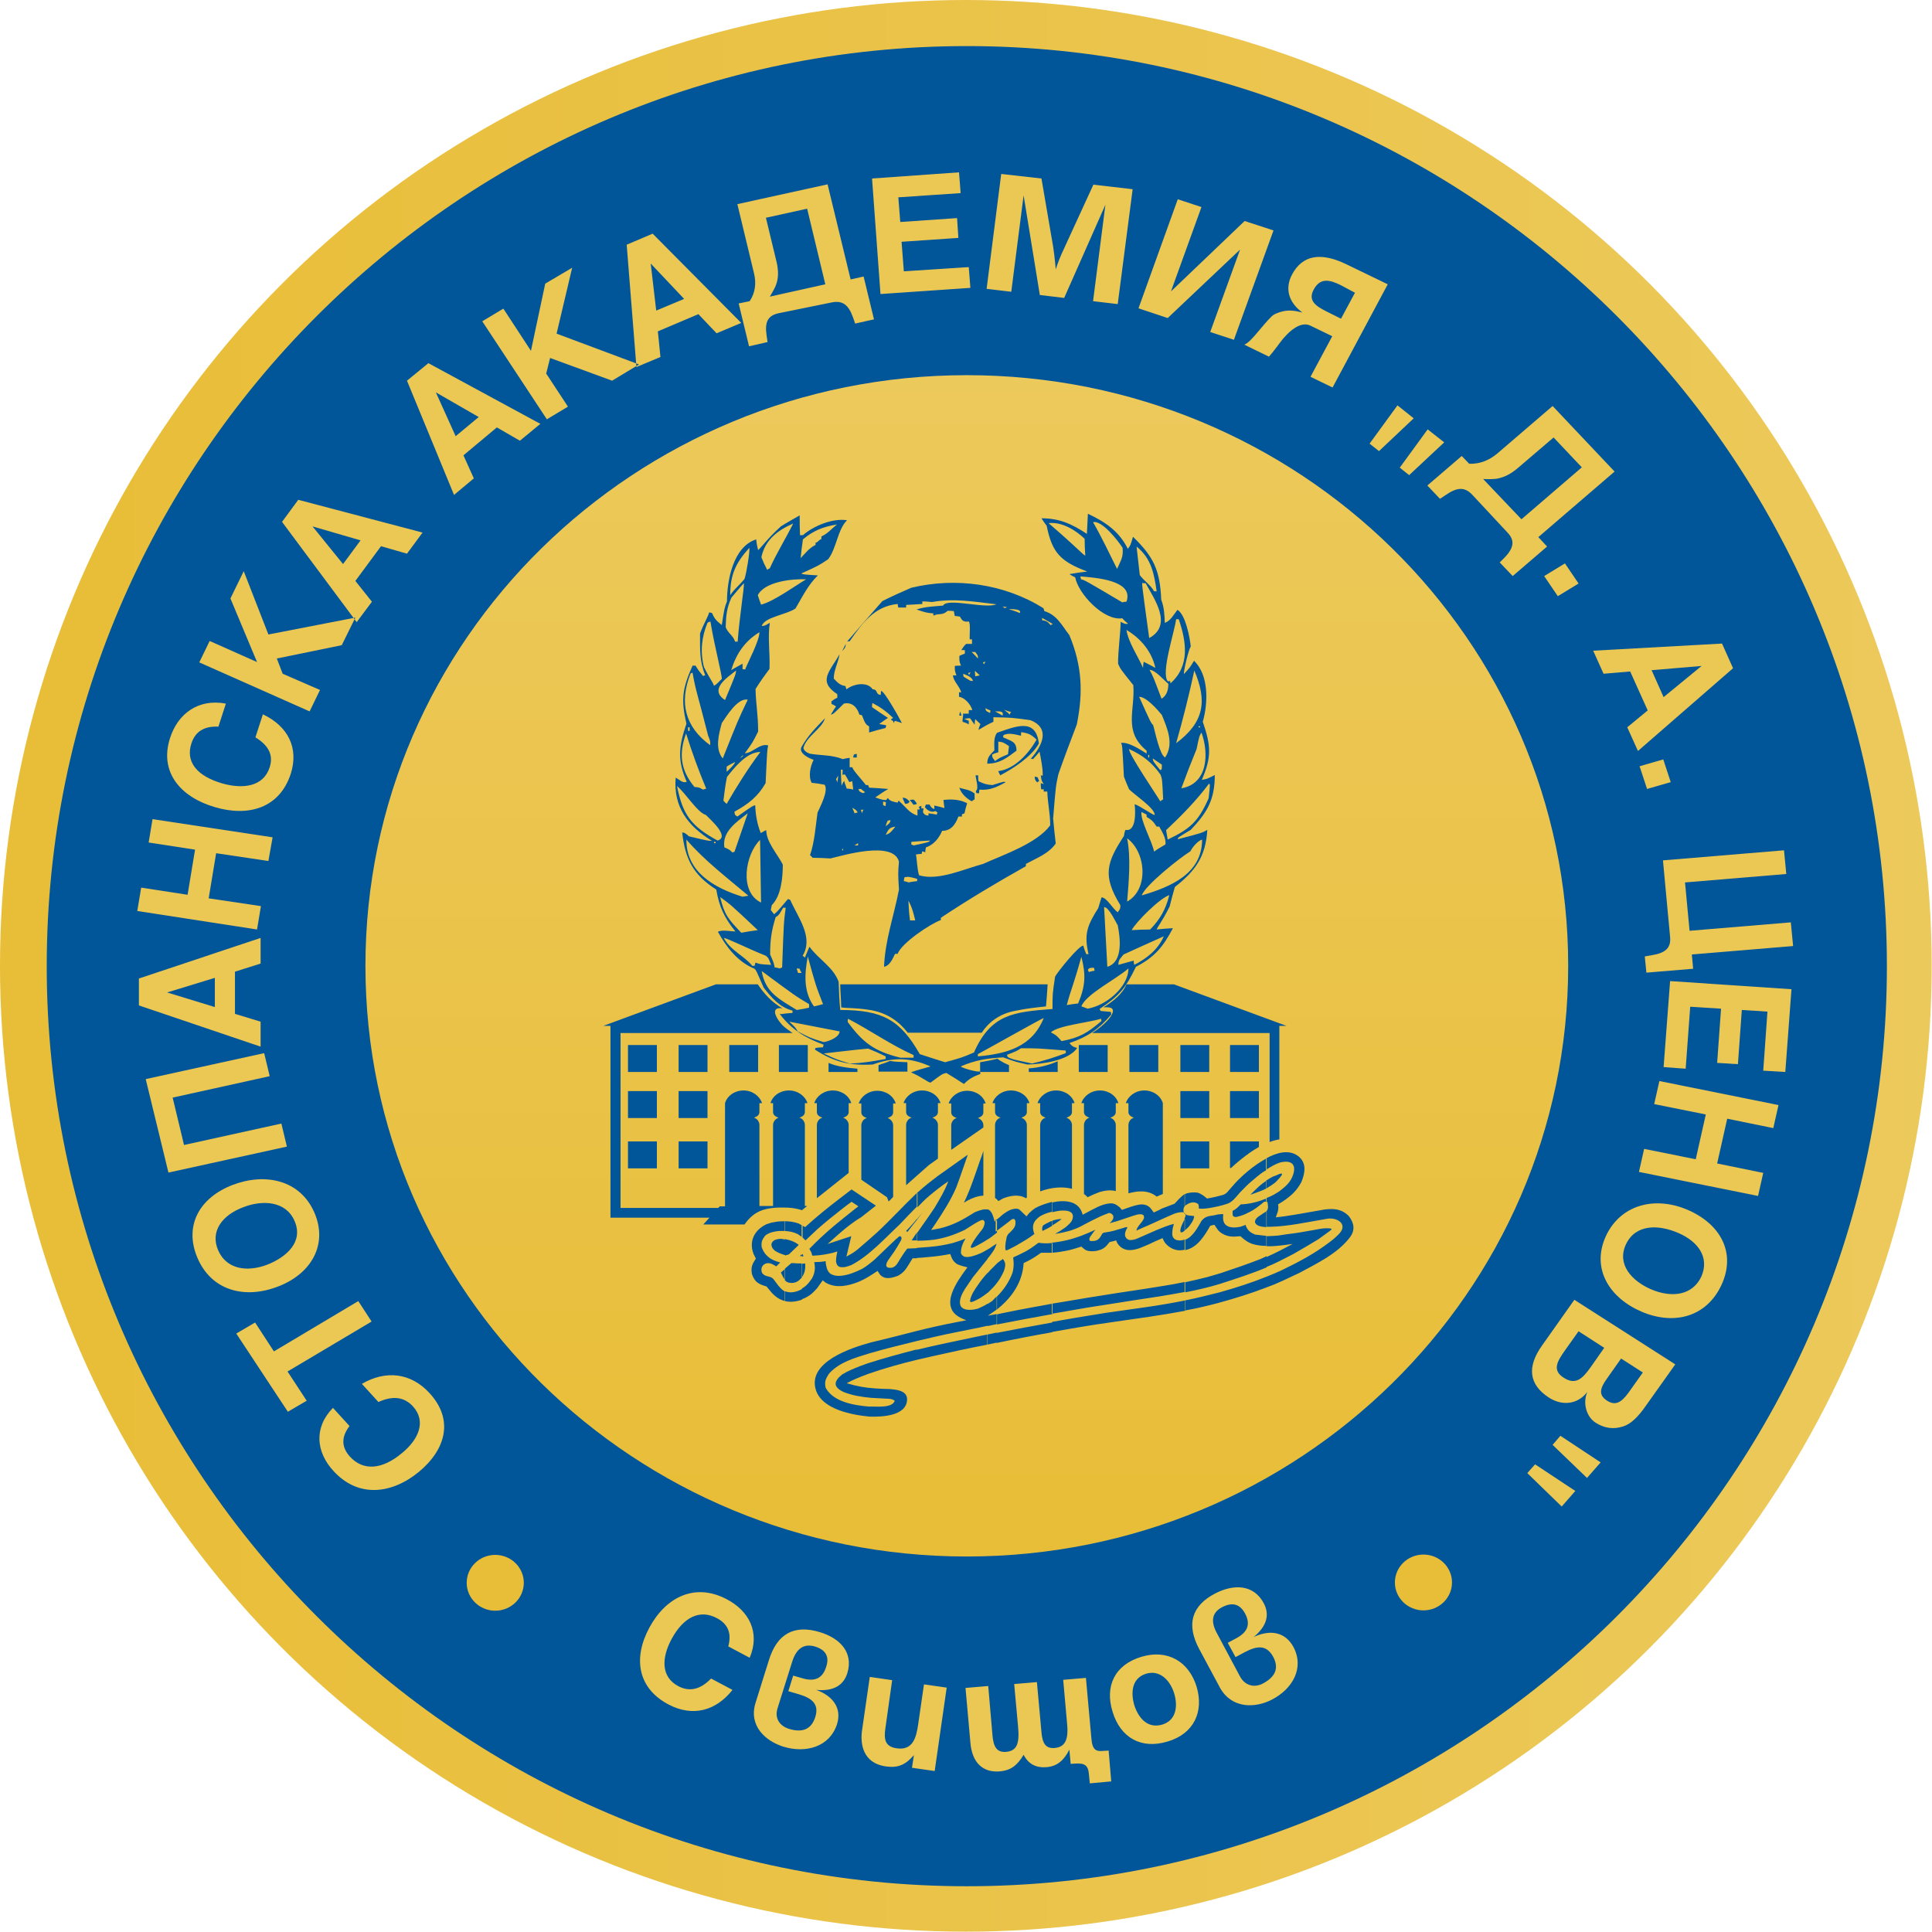 <?xml version="1.0" encoding="utf-8"?>
<!-- Generator: Adobe Illustrator 19.0.0, SVG Export Plug-In . SVG Version: 6.00 Build 0)  -->
<svg version="1.1" id="Layer_1" xmlns="http://www.w3.org/2000/svg" xmlns:xlink="http://www.w3.org/1999/xlink" x="0px" y="0px"
	 viewBox="0 0 595.3 595.3" style="enable-background:new 0 0 595.3 595.3;" xml:space="preserve">
<style type="text/css">
	.st0{fill:url(#SVGID_1_);}
	.st1{fill-rule:evenodd;clip-rule:evenodd;fill:#005699;}
	.st2{fill-rule:evenodd;clip-rule:evenodd;fill:#EBC753;}
	.st3{fill-rule:evenodd;clip-rule:evenodd;fill:url(#SVGID_2_);}
	.st4{fill-rule:evenodd;clip-rule:evenodd;fill:#E8BD37;}
</style>
<linearGradient id="SVGID_1_" gradientUnits="userSpaceOnUse" x1="0" y1="297.638" x2="595.276" y2="297.638">
	<stop  offset="0" style="stop-color:#E8BD37"/>
	<stop  offset="1" style="stop-color:#ECC95B"/>
</linearGradient>
<circle class="st0" cx="297.6" cy="297.6" r="297.6"/>
<g>
	<path class="st1" d="M297.9,14.2c156.1,0,283.5,127.3,283.5,283.5c0,156.1-127.3,283.5-283.5,283.5
		c-156.1,0-283.5-127.3-283.5-283.5C14.4,141.5,141.8,14.2,297.9,14.2z"/>
	<path class="st2" d="M223.8,492.7c-9.8-5.1-18.7-0.5-23.7,8.8c-5,9.2-3.8,18.6,5.9,23.7c7.4,3.9,14.6,2,19.7-4.5l-6.6-3.5
		c-3.2,3.3-6.5,4.2-10,2.4c-5.6-2.9-5.2-8.9-2.2-14.5c3.7-6.9,8.8-9.3,14-6.5c3.4,1.8,4.6,4.6,3.5,8.7l6.6,3.5
		C234.3,503,230.8,496.3,223.8,492.7L223.8,492.7z M241.4,538.2c-5.5-1.7-10.8-6.4-8.6-13.5l4.1-13.1c2.5-8.2,7.8-11.1,15.7-8.7
		c6.3,1.9,10.4,6.3,8.5,12.6c-1.2,3.9-4.4,5.7-9.6,5.2c5,1.8,8,5.5,6.4,10.6C255.6,538.3,248.3,540.3,241.4,538.2L241.4,538.2z
		 M244.1,512l-4.5,14.3c-1,3.1,0.6,5.5,3.5,6.4c4.2,1.3,6.9,0.1,8.1-3.6c1.3-4.1-1.1-5.9-5.2-7.1l-3.1-0.9l1.5-4.8l2.8,0.8
		c3.9,1.2,6.3,0,7.4-3.6c1-3.1-0.2-5.2-3.6-6.2C247.7,506.4,245.4,507.9,244.1,512L244.1,512z M268,516.7l-2.4,16.6
		c-0.5,3.7,0,10,7.5,11c3.7,0.5,6-0.6,8.5-3.5l-0.6,3.9l7,1l3.7-25.7l-7-1l-1.8,12.4c-0.6,4.3-1.8,8-6.6,7.3c-3.5-0.5-4-2.6-3.5-6.1
		l2.1-14.9L268,516.7L268,516.7z M329.9,543.5c3.5-0.3,5.3-0.3,5.6,3l0.3,3l6.6-0.6l-0.8-9.5l-1.6,0.1c-2.1,0.2-3.4-0.1-3.7-3.7
		l-1.7-18.8l-7,0.6l1.2,13.5c0.5,5.1-0.7,7.2-3.8,7.5c-2.6,0.2-3.8-1.1-4.1-4.9l-1.4-15.4l-7,0.6l1.2,13.2c0.5,5.4-0.5,7.4-3.7,7.7
		c-2.7,0.2-3.9-1.3-4.2-5.2l-1.3-15.1l-7,0.6l1.5,16.8c0.5,6.2,3.8,9.4,9.2,8.9c3.1-0.3,5.2-1.7,7.2-5.1c1.5,2.9,3.9,4.1,7.2,3.8
		c3.1-0.3,5.2-2,6.9-5.4L329.9,543.5L329.9,543.5z M353.2,515.7c4.1-1.2,7.3,1.9,8.6,6.1c1.2,4,0.6,8.3-3.7,9.6
		c-4.5,1.3-7.3-2-8.6-6C348.3,521.2,348.9,517,353.2,515.7L353.2,515.7z M359.8,536.6c-8.2,2.5-14.6-1.2-17-9.2
		c-2.4-7.8,0.6-14.4,8.9-16.9c8-2.4,14.6,1.4,17,9.2C371,527.4,367.9,534.2,359.8,536.6L359.8,536.6z M391.9,523.7
		c6.4-3.3,10.1-9.8,6.6-16.3c-2.6-4.7-7.3-5.3-12.2-3c4-3.3,5-6.8,3.1-10.4c-3.1-5.8-9.2-6-15-3c-7.3,3.8-8.9,9.6-4.9,17.1l6.5,12.1
		C379.7,526.6,386.9,526.3,391.9,523.7L391.9,523.7z M375,503.3c-2.1-3.8-1.5-6.5,1.6-8.1c3.1-1.6,5.4-1,7,1.9
		c1.8,3.3,0.9,5.8-2.7,7.7l-2.6,1.4l2.4,4.4l2.8-1.5c3.8-2,6.7-2.4,8.8,1.4c1.8,3.4,0.8,6.1-3.1,8.2c-2.6,1.4-5.5,0.8-7.1-2.1
		L375,503.3z"/>
	<linearGradient id="SVGID_2_" gradientUnits="userSpaceOnUse" x1="297.885" y1="479.68" x2="297.885" y2="115.596">
		<stop  offset="0" style="stop-color:#E8BD37"/>
		<stop  offset="1" style="stop-color:#ECC95B"/>
	</linearGradient>
	<path class="st3" d="M297.9,115.6c102.3,0,185.3,81.5,185.3,182c0,100.5-83,182-185.3,182c-102.3,0-185.3-81.5-185.3-182
		C112.6,197.1,195.6,115.6,297.9,115.6z"/>
	<ellipse class="st4" cx="152.6" cy="487.7" rx="8.8" ry="8.6"/>
	<ellipse class="st4" cx="438.6" cy="487.6" rx="8.8" ry="8.6"/>
	<path class="st1" d="M193.5,322h8.9v8.3h-8.9V322L193.5,322z M325.9,327v3.3H317v-1.1C319.9,329,323,328.3,325.9,327L325.9,327z
		 M310.9,328.2v2.1H302v-3c1.8-0.3,3.5-0.6,5.3-1.1C308.5,327.1,309.7,327.7,310.9,328.2L310.9,328.2z M264.2,329.3v1h-8.9v-2.8
		C257.5,328.5,260.6,329,264.2,329.3L264.2,329.3z M279.6,327.3v2.9h-8.9v-2c1-0.4,2.3-0.7,3.5-1.3
		C275.8,327.2,277.6,327.2,279.6,327.3L279.6,327.3z M241,315.8c-2.8-3.2-3.1-5.6,0.1-5.1c-3.2-1.8-5.6-4.4-7.6-7.4h-12.9
		l-34.7,12.8h2.2v2.2v53.9v2.5v0.5h30.5l-1.9,2.1h12.7c3.2-4.6,6.9-5.4,13.3-5.2c1.5,0.1,3,0.3,4.4,0.8l1.6-1.3H248v-25
		c0-0.9-0.7-2-1.7-2.2c1.1-0.4,1.7-0.9,1.7-1.8v-2.7h0.8c-0.7-2.2-3-3.9-5.7-3.9c-2.7,0-5,1.6-5.7,3.9h0.8v2.7
		c0,0.9,0.6,1.4,1.7,1.8c-1,0.3-1.7,1.3-1.7,2.2v25H234v-25c0-0.9-0.7-2-1.7-2.2c1.1-0.4,1.7-0.9,1.7-1.8v-2.7h0.8
		c-0.7-2.2-3-3.9-5.7-3.9c-2.7,0-5,1.6-5.7,3.9v31.8h-1.6l-0.5,0.5h-30.1v-53.9h53C242.9,317.4,241.8,316.6,241,315.8L241,315.8z
		 M251.7,369.2v-22.6c0-0.9,0.7-2,1.7-2.2c-1.1-0.4-1.7-0.9-1.7-1.8v-2.7h-0.8c0.7-2.2,3-3.9,5.7-3.9c2.7,0,5,1.6,5.7,3.9h-0.8v2.7
		c0,0.9-0.6,1.4-1.7,1.8c1,0.3,1.7,1.3,1.7,2.2v14.8L251.7,369.2L251.7,369.2z M265.4,363.5v-16.8c0-0.9,0.7-2,1.7-2.2
		c-1.1-0.4-1.7-0.9-1.7-1.8v-2.7h-0.8c0.7-2.2,3-3.9,5.7-3.9c2.7,0,5,1.6,5.7,3.9h-0.8v2.7c0,0.9-0.6,1.4-1.7,1.8
		c1,0.3,1.7,1.3,1.7,2.2v22.1c-0.5,0.5-0.9,1-1.4,1.4l-0.5-1.3L265.4,363.5L265.4,363.5z M279.2,365.2v-18.6c0-0.9,0.7-2,1.7-2.2
		c-1.1-0.4-1.7-0.9-1.7-1.8v-2.7h-0.8c0.7-2.2,3-3.9,5.7-3.9c2.7,0,5,1.6,5.7,3.9h-0.8v2.7c0,0.9-0.6,1.4-1.7,1.8
		c1,0.3,1.7,1.3,1.7,2.2V357l-2.8,2L279.2,365.2L279.2,365.2z M293.1,354.3v-7.6c0-0.9,0.7-2,1.7-2.2c-1.1-0.4-1.7-0.9-1.7-1.8v-2.7
		h-0.8c0.7-2.2,3-3.9,5.7-3.9c2.7,0,5,1.6,5.7,3.9H303v2.7c0,0.9-0.6,1.4-1.7,1.8c1,0.3,1.7,1.3,1.7,2.2v0.7L293.1,354.3
		L293.1,354.3z M303,354.6v13.8c-2.1,0.1-4.3,1.1-6,2.2c2-4.1,3.4-8.5,4.9-12.8C302.3,356.7,302.7,355.7,303,354.6L303,354.6z
		 M306.6,369.1v-22.5c0-0.9,0.7-2,1.7-2.2c-1.1-0.4-1.7-0.9-1.7-1.8v-2.7h-0.8c0.7-2.2,3-3.9,5.7-3.9c2.7,0,5,1.6,5.7,3.9h-0.8v2.7
		c0,0.9-0.6,1.4-1.7,1.8c1,0.3,1.7,1.3,1.7,2.2V369c-0.1,0.1-0.2,0.2-0.3,0.2c-2.1-1.3-4.9-0.8-7.1,0.1l-1.4,0.8
		C307.4,369.7,307,369.4,306.6,369.1L306.6,369.1z M320.5,367.1v-20.5c0-0.9,0.7-2,1.7-2.2c-1.1-0.4-1.7-0.9-1.7-1.8v-2.7h-0.8
		c0.7-2.2,3-3.9,5.7-3.9c2.7,0,5,1.6,5.7,3.9h-0.8v2.7c0,0.9-0.6,1.4-1.7,1.8c1,0.3,1.7,1.3,1.7,2.2v19.7
		C327.3,365.5,323.7,365.9,320.5,367.1L320.5,367.1z M334,367.9v-21.3c0-0.9,0.7-2,1.7-2.2c-1.1-0.4-1.7-0.9-1.7-1.8v-2.7h-0.8
		c0.7-2.2,3-3.9,5.7-3.9c2.7,0,5,1.6,5.7,3.9h-0.8v2.7c0,0.9-0.6,1.4-1.7,1.8c1,0.3,1.7,1.3,1.7,2.2V367c-1.6-0.4-3.3-0.2-5,0.3
		c-1.3,0.5-2.5,1-3.7,1.6C334.8,368.5,334.4,368.2,334,367.9L334,367.9z M347.7,367.7v-21.1c0-0.9,0.7-2,1.7-2.2
		c-1.1-0.4-1.7-0.9-1.7-1.8v-2.7h-0.8c0.7-2.2,3-3.9,5.7-3.9c2.7,0,5,1.6,5.7,3.9v28l-1.9,0.8C353.8,366.6,350.6,366.9,347.7,367.7
		L347.7,367.7z M391.2,351.9c0.5-0.2,1-0.4,1.5-0.5c0.5-0.1,1-0.3,1.5-0.3v-32.8h0v-2.2h2.2l-34.7-12.8h-14.6
		c-1.1,2.7-3.7,5-7.1,7.1c1.6-0.1,4.1-0.2,2.3,2.7c-1.1,1.8-4,4.1-5.8,5.2h54.7V351.9L391.2,351.9z M267.4,311.1
		c-4.1-0.6-6.2-0.4-8.2-0.7c0-2-0.3-5.1-0.3-7.1h63.9c-0.1,1.8-0.3,4.8-0.5,6.8c-2.8,0.3-5.9,0.6-9.7,1.4c-4.7,0.9-8.1,3.6-10.1,6.7
		h-22.8C277.2,315,273.5,311.9,267.4,311.1L267.4,311.1z M379,351.7h8.9v1.7c-0.9,0.5-1.8,1.1-2.7,1.7c-2.1,1.5-4.1,3.1-5.9,4.8H379
		V351.7L379,351.7z M379,336.2h8.9v8.3H379V336.2L379,336.2z M379,322h8.9v8.3H379V322L379,322z M363.7,351.7h8.9v8.3h-8.9V351.7
		L363.7,351.7z M363.7,336.2h8.9v8.3h-8.9V336.2L363.7,336.2z M363.7,322h8.9v8.3h-8.9V322L363.7,322z M348,322h8.9v8.3H348V322
		L348,322z M332.4,322h8.9v8.3h-8.9V322L332.4,322z M240,322h8.9v8.3H240V322L240,322z M224.7,322h8.9v8.3h-8.9V322L224.7,322z
		 M209.1,351.7h8.9v8.3h-8.9V351.7L209.1,351.7z M209.1,336.2h8.9v8.3h-8.9V336.2L209.1,336.2z M209.1,322h8.9v8.3h-8.9V322
		L209.1,322z M193.5,351.7h8.9v8.3h-8.9V351.7L193.5,351.7z M193.5,336.2h8.9v8.3h-8.9V336.2z"/>
	<path class="st1" d="M240.5,312.3c0,0.1,0.1,0.1,0.1,0.2c1.1-0.2,2.4-0.3,3.6-0.4c0-0.2,0-0.4,0-0.7c-3.9-1-6.5-4-8.9-7.1
		c-2.3-5.3-2.3-5.3-2.8-5.8c-5.2-2.1-8.7-6.7-11.3-11.4c1.4-0.7,3.8-0.1,5.4-0.1c-3.4-4.2-5-7.6-5.9-12.9
		c-7.2-4.6-9.6-9.5-10.5-17.6c0.8,0.1,0.8,0.1,2.1,1.2c5.9,1.4,5.9,1.4,7.1,1.4c-7.4-4.5-12-10.5-11.2-19.5c1.1,0.6,2.1,1.8,3.4,1.3
		c-3-6.7-2.4-11.1-0.1-17.9c-1.7-7.4-1.3-10.8,1.9-17.9c0.2,0,0.6,0,0.9,0c1.3,2.2,1.9,2.5,2.3,3.2c0.2-0.1,0.5-0.2,0.7-0.2
		c-1.8-4.5-1.6-7.9-1.6-12.9c1.1-3,2.6-5.4,2.8-6.5c0.2,0,0.6,0.1,0.9,0.2c0.8,1.9,1.4,2.4,3,3.7c0.8-5.2,0.8-5.2,1.6-7.3
		c0-6.2,1.8-16.8,9-19.1c0.1,1.1,0.3,2.2,0.6,3.3c1-0.8,2.7-3.4,7-7.3c1.9-1.2,3.9-2.3,5.8-3.4c0,2,0,4,0.1,6.1c0.2,0,0.6,0,0.9,0
		c3.2-2.8,9.1-5.3,13.6-4.6c-2.9,2.8-3.2,8.5-5.8,12c-3,2-3,2-8.3,4.4c0.5,0.3,0.5,0.3,5.1,0.6c-3,2.9-4.9,6.8-6.9,10.2
		c-3,2-9.5,2.6-10.4,5.4c1-0.1,1-0.1,2.5-1c-0.7,4.4,0.1,9.5-0.1,14.2c-1.5,2-3,4.1-4.3,6.2c0.1,4.8,0.8,7.8,0.8,13.1
		c-1.7,3.4-1.7,3.4-4.1,6.7c2.3,0,4.7-3.2,7.2-2.4c-0.3,1.2-0.3,1.2-0.8,11.6c-2.4,4.2-5.4,6.5-9.6,8.8c0.1,1,0.1,1,0.9,1.5
		c4.7-3.3,4.7-3.3,5.5-3.5c0.1,3,0.6,5.8,1.7,8.6c0.6-0.3,1.1-0.7,1.7-0.9c0,3.6,3.4,7.3,5.1,10.6c0,4-0.5,9.6-3.4,12.5
		c-0.1,0.4-0.2,1-0.3,1.5c0.3,0.4,0.7,0.9,1,1.3c1-0.8,1-0.8,4.3-4.7c0.2,0.1,0.5,0.2,0.7,0.3c2.3,5.3,7.3,11.5,3.8,17.2
		c0.2,0.1,0.5,0.3,0.7,0.6c0.5-1.2,0.9-2.3,1.4-3.4c2.8,3.9,7.3,6.2,9,10.8c0.1,2.9,0.2,5.7,0.5,8.7c13.1,0,18.5,3.1,24.5,13.6
		c2.5,0.8,5.1,1.7,7.8,2.5c5.1-1.4,5.1-1.4,8.9-3c5.2-11.8,12.2-12.5,24.2-13.4c0-4.7,0-4.7,0.8-10c0.9-1.6,7.5-9.8,8.7-9.5
		c0.2,0.9,0.6,1.8,0.9,2.6c0.2,0,0.5,0,0.7,0c-1.4-6.1-0.5-8.7,3-14.2c0.3-1.1,0.7-2.2,1-3.3c1.6,0,3.4,3.5,5,4.6
		c0.8-1.1,0.8-1.1,0.8-2.2c-5.6-9.1-4.2-13.2,1.1-21.3c0.1-0.7,0.2-1.3,0.5-1.9c3.3,0.7,3.1-5.6,2.8-7.9c1.5,0.4,5.6,3.4,6.2,3.3
		c0-2.1-6-6-7.9-7.9c-0.6-1.3-1.1-2.6-1.6-3.9c-0.5-9.7-0.5-9.7-0.9-10.4c2.4-0.3,5.8,2,7.9,3.3c0-0.3,0-0.7,0-0.9
		c-7.3-6-3.5-12.4-4.1-20.2c-4-5-4-5-4.7-6.6c0-4.3,0.7-8.6,0.8-12.9c0.8,0.4,1.4,0.8,2.3,0.6c-0.7-0.6-1.3-1.1-1.8-1.7
		c-5.7,0.9-13.6-7.6-14.5-12.6c-0.7-0.3-1.3-0.7-1.8-1c1.8-0.3,3.6-0.6,5.5-0.8c-8.2-3.1-10.8-5.7-12.5-14.1
		c-0.6-0.8-1.1-1.5-1.6-2.3c5.5,0,9.3,1.7,14,4.8c0.1-2.1,0.2-4.2,0.3-6.2c5.5,2.6,9.6,5.4,12.3,10.8c0.8-1,0.8-1,1.6-3.7
		c6.5,6.3,8.3,10.4,8.7,19.4c0.9,2.3,1,4.6,1.1,7.1c1.7-0.5,2.8-2.6,3.9-4c2.5,1.5,3.8,8.5,4.1,11.3c-0.7,0.9-2.3,7.9-2.1,8.5
		c1.9-2.1,1.9-2.1,3.1-4.1c4.7,4.5,4.3,13.2,2.7,18.8c2.5,7.3,2.8,10.8-0.3,17.9c1.7-0.3,1.7-0.3,4-1.5c0,7.6-2.3,11.5-7.4,16.9
		c-4,2.4-4,2.4-4,2.9c7.6-2,7.6-2,9.1-2.9c-0.5,8.2-3.6,12.6-10,17.6c-0.6,2-1.1,4-1.6,6c-2.5,5-3.8,6.3-4,7.1
		c1.6-0.2,3.3-0.3,5-0.4c-3,5.7-5.6,8.9-11.4,11.9c-3.2,6.6-5,8.8-11.2,13c0.1,0.1,0.2,0.3,0.3,0.6c1,0.1,2.1,0.2,3.2,0.3
		c0,0.2,0,0.4,0.1,0.8c-3.8,4.5-7.3,6.9-12.9,8.8c1,1.1,1,1.1,2.4,1.5c-2.6,3.9-10.8,5-15.3,5.1c-3.6-0.8-3.6-0.8-7.5-2.2
		c-4.9,0.3-8.5,0.8-13.1,2.8c0.7,0.6,5.4,1.9,6,1.5c0,0.2,0,0.4,0.1,0.8c-2.2,0.8-3.5,1.5-5.1,3.1c-1.8-1.2-3.6-2.3-5.4-3.4
		c-1.3,0.3-1.3,0.3-4.9,3c-1.3-0.4-1.9-1.3-6-3.2c1.9-0.7,4-1.2,6-1.8c-6.3-2.8-11.3-2.9-17.8-0.6c-7.1,0.4-12-0.8-17.8-4.6
		c0-0.2,0.1-0.4,0.2-0.5c0.7-0.1,1.5-0.2,2.3-0.2c0-0.3,0.1-0.6,0.2-0.8c-5.7-2.1-9.8-4.6-13.5-9.4L240.5,312.3L240.5,312.3z
		 M261.8,327.7c3.9-0.1,7.3-0.7,11.1-1.4c0-0.3,0-0.5,0-0.8c-1.8-0.9-3.6-1.7-5.4-2.4c-4.6,0.4-9.1,1-13.7,1.5
		C257.6,326.4,257.6,326.4,261.8,327.7L261.8,327.7z M318,327.7c3.5-0.8,7-1.9,10.4-3.2c0-0.3,0-0.6,0-0.8
		c-8.8-0.7-8.8-0.7-13.8-0.7c-1.4,0.9-1.4,0.9-4.3,2c0,0.2,0.1,0.4,0.2,0.7C311.9,326.4,311.9,326.4,318,327.7L318,327.7z
		 M277.4,325.9c1.4,0,2.7,0,4.1,0c0-0.3,0-0.6,0-0.8c-7.1-3.2-13.3-7.6-20.2-11.2c-0.1,0.3-0.1,0.7-0.1,1
		C266,321.4,269.4,323.9,277.4,325.9L277.4,325.9z M301.3,325.5c8.9-0.8,16.7-2.9,20.3-11.8c-0.3-0.1-18.3,10.1-20.3,11.1
		C301.3,325.1,301.3,325.3,301.3,325.5L301.3,325.5z M253.8,321.1c1.5-0.2,4.9-1.5,4.9-3.3c-5.2-1-10.4-2-15.5-3
		c1.9,1.8,1.9,1.8,2.6,3C249.6,319.8,249.6,319.8,253.8,321.1L253.8,321.1z M327.1,320.8c5.7-1.1,7.9-2.5,12.3-6.2
		c-0.1-0.2-0.1-0.4-0.1-0.7c-4,1.2-13.3,2.1-15.5,4.2C325.5,319,325.5,319,327.1,320.8L327.1,320.8z M245.5,311.2
		c1.3-0.2,2.5-0.4,3.8-0.7c0-0.4,0-0.8,0-1.1c-4.2-2.5-4.2-2.5-14.6-10.2C235.8,305.8,240,307.8,245.5,311.2L245.5,311.2z
		 M335.1,310.8c5.6-0.9,12.6-6.6,12.6-12.4c-3.6,3.2-13.2,8-14.5,11.7C333.8,310.3,334.4,310.5,335.1,310.8L335.1,310.8z
		 M250.8,310.1c0.9-0.2,1.8-0.4,2.8-0.7c-2.3-5.9-2.3-5.9-4.7-14.7C247.9,300,247.5,305.5,250.8,310.1L250.8,310.1z M328.7,309.7
		c1.1-0.2,2.3-0.4,3.5-0.5c2.3-5.5,2.4-8.9,1-14.4C330.7,303.8,329.9,305.1,328.7,309.7L328.7,309.7z M245.9,299.8
		c0.3,0,0.7,0,1.1,0c-0.2-0.4-0.5-0.9-0.6-1.3c-0.3-0.1-0.7-0.1-0.9-0.1C245.6,298.8,245.7,299.3,245.9,299.8L245.9,299.8z
		 M335.5,299.5c0.6-0.2,1.1-0.3,1.8-0.4c-0.1-0.3-0.2-0.7-0.2-0.9c-0.8,0-1.6-0.1-1.9,0.7C335.3,299,335.4,299.3,335.5,299.5
		L335.5,299.5z M240.2,298.4c0.2-0.1,0.5-0.2,0.8-0.3c0.5-14,0.5-14,1.1-18.4c-0.3,0-0.6,0-0.8,0c-0.7,1.1-1.1,2.3-2.3,2.9
		c-1.3,4.2-1.7,7-1.7,11.5c1.1,2.5,1.1,2.5,1.4,4C239.1,298.1,239.6,298.2,240.2,298.4L240.2,298.4z M272.4,297.9
		c1.8-0.4,2.6-2.4,3.4-4c0.2,0,0.5,0,0.8,0c1.1-3.3,10.3-9.4,13.3-10.4c0-0.2,0-0.4,0-0.7c8.4-5.6,17.3-10.9,26.2-15.9
		c0-0.2,0-0.4,0-0.7c3.3-1.8,7.1-3.2,9.2-6.3c-0.3-2.6-0.6-5.2-0.8-7.7c0.8-9.9,0.8-9.9,1.6-13.6c1.8-5.2,3.8-10.4,5.7-15.4
		c2-9.9,1.6-18.1-2.3-27.5c-2.4-3.1-3.8-6.2-7.7-7.4c-0.1-0.3-0.2-0.7-0.3-0.9c-12-7.5-26.9-9.6-40.7-6.3c-3,1.3-5.9,2.6-8.9,4.1
		c-3.6,4.1-7.3,8.3-10.9,12.5c0.2-0.1,0.5-0.1,0.8-0.1c3.9-5.6,7.6-10.8,14.8-11.5c0,0.3,0.1,0.7,0.2,1.1c0.8,0,1.6,0,2.4,0
		c0-0.3,0-0.5,0-0.8c1.6-0.1,3.3-0.2,5-0.3c0-0.3,0-0.6,0-0.8c0.9,0,1.9,0.1,3,0.2c6.7-1.2,13.1-0.1,19.8,0.7
		c-3.3,1.5-15.2-2.1-16.4,0.4c-3.2,0.3-5.4,0.3-8.2,1.2c3,1,3,1,5.2,1.2c0,0.2,0,0.4,0,0.7c1.8-0.9,2.7,0.1,4.4-1.5
		c0.6,0,1.3,0,1.9,0.1c0.1,0.4,0.2,1,0.3,1.5c0.5,0,1,0.1,1.6,0.2c0.6,1.2,1.1,1.7,2.7,1.5c0.6,0.5,0.2,4.3,0.3,5.5
		c0.2,0,0.5,0,0.7,0c0,0.4,0,0.9,0,1.4c-0.7,0-1.3,0-1.8,0c-0.6,0.5-1,1.2-1.5,1.9c0.3,0,0.7,0,1.1,0c0,0.3,0,0.7,0,1.1
		c-0.6,0.2-1.1,0.4-1.7,0.7c0,1.7,0,1.7,0.5,3c-0.7,0-1.4,0-1.9,0.1c0,1.5,0,1.5,0.5,2.9c-0.5,0-0.8,0-1.1,0c0.3,2,1.9,3.1,2.6,5.2
		c-0.2,0-0.5,0-0.7,0c0,0.4,0,0.9,0,1.4c1.7,0.2,3.6,2.3,4.1,4.1c-0.5,0-0.8,0-1.1,0c0,0.3,0,0.7,0,1.1c-0.7,0-1.3,0-1.8,0
		c0.2,0.8-0.2,1.4-0.1,2.5c0.6,0.2,1.3,0.4,1.9,0.8c0-0.4,0-0.8,0-1.1c-0.5-0.2-0.9-0.4-1.4-0.6c0.6-0.1,1.1-0.2,1.8-0.2
		c0.5,0.7,0.9,1.3,1.4,2c0-0.6,0.1-1.1,0.2-1.7c0.5,0.4,1,1,1.6,1.5c-0.2,0.5-0.5,1.1-0.6,1.8c1.5-0.9,3-1.8,4.6-2.5
		c0-0.6,0-1,0-1.4c5.5,0.1,5.5,0.1,11.4,0.9c6.3,2.5,3.6,8,0.1,11.9c0.2,0,0.5,0,0.7,0.1c0.7-0.8,1.4-1.5,2-2.3
		c0.3,1.2,1.3,6.7,0.9,7.5c-0.2-0.1-0.3-0.2-0.5-0.3c0.2,1.7,0.2,1.7,0.9,2.8c-0.3-0.1-0.7-0.2-0.9-0.3c0,0.5,0,1.2,0.1,1.9
		c0.2,0,0.5,0,0.8,0c0,0.2,0,0.4,0,0.7c0.3,0,0.7,0,1.1,0c0.1,3.4,0.9,6.8,0.9,10.4c-4.1,5.6-14.5,9.1-20.7,11.9
		c-5.7,1.5-13.7,5.3-19.7,3.5c-0.6-1.5-0.7-5.6-1-6.4c0.6-0.1,1.1-0.2,1.8-0.2c0-0.3,0.1-0.6,0.2-0.8c0.2,0.1,0.6,0.2,0.9,0.3
		c0-0.5,0.1-1.1,0.2-1.5c2.4-0.8,4-2.8,5-5.1c2.8,0,4.1-2,5-4.4c0.3,0,0.7,0,1.1,0c0-0.2,0-0.4,0-0.7c0.2-0.1,0.5-0.2,0.8-0.3
		c0.2-1.1,0.5-2.1,0.8-3.1c-2.2-1.2-4.9-1.3-7.3-1c0.1,0.8,0.2,1.7,0.3,2.5c-1-0.3-2.1-0.6-3.1-0.8c0,0.3,0,0.7,0,1.1
		c-0.8-0.3-0.8-0.3-1.5-1.4c-0.5,0-0.8,0-1.1,0c-0.1,0.2-0.2,0.4-0.3,0.8c0.7,1,2,1.8,3.2,1.2c0.2,0.1,0.5,0.3,0.7,0.5
		c-0.1,0.1-0.2,0.3-0.3,0.6c-0.9-0.2-1.7-0.3-2.5-0.4c0,0.2,0,0.4,0,0.7c-0.8,0-1.3-0.3-1.7-1c0-0.4,0.1-0.9,0.2-1.2
		c-0.2,0-0.5,0-0.7,0c0-0.3,0-0.6,0-0.8c-0.3,0.1-0.6,0.2-0.8,0.3c0.1,0.2,0.2,0.4,0.3,0.8c-0.2,0-0.5,0-0.7,0c0,0.6,0,1.2,0,1.9
		c-2.6-0.8-3.5-2.6-5.8-4.6c-0.1,0.1-0.2,0.3-0.3,0.6c-1-0.2-2.5-0.4-3-1.4c-0.2,0.1-0.3,0.3-0.5,0.6c-1.1,0-1.1,0-3.4-0.8
		c1.3-0.9,2.6-1.8,4-2.6c-2-0.2-4-0.3-5.9-0.4c-0.1-0.3-0.2-0.6-0.3-0.8c-0.2,0-0.5,0-0.7,0c-0.8-1.2-3.9-4.4-4.2-5.5
		c-0.3,0-0.6,0-0.8,0c0-1,0-2,0-2.9c-0.7,0.1-1.4,0.2-2.1,0.4c-3.3-1.3-6.5-1.1-9.7-1.6c-1.1-0.1-2.6-1.1-2.4-2c1-3.5,5.7-5.8,6.6-9
		c-2.9,3-5.2,5.3-7.2,8.8c-1.1,1.9,2.3,3.6,3.7,4c-1,2-1.7,5.1-0.6,7.1c1.2,0.1,2.6,0.3,4,0.6c1.3,1.9-1.6,7.2-2.2,8.6
		c-0.6,4.3-0.9,9-2.3,13.1c0.2,0.2,0.5,0.4,0.8,0.8c1.8,0,3.6,0.1,5.5,0.2c3.8-0.9,19.4-5.6,21.1,1c-0.3,3.6-0.3,3.6,0,8.6
		C275.5,282,272.7,289.7,272.4,297.9L272.4,297.9z M341.2,297.9c4.9-1.5,4-8.8,3.2-12.8c-0.7-1.1-2.7-5.6-4.2-5.6
		C340.5,285.6,340.9,291.8,341.2,297.9L341.2,297.9z M231.8,297.6c0.2,0,0.5,0,0.7,0c0.1-0.3,0.2-0.7,0.3-1c1.3,0.5,1.3,0.5,4.8,0.7
		c-0.8-2.1-0.8-2.1-1.6-2.8c-5.8-2.3-11.6-5.3-13-5.5C225.1,292.9,229.3,294.5,231.8,297.6L231.8,297.6z M344.6,297.3
		c1.5-0.4,3.1-0.9,4.7-1.3c0,0.4,0.1,0.9,0.2,1.3c3.9-2,7.3-4.7,9.1-8.8c-4.2,1.9-8.3,3.7-12.4,5.6
		C345.3,295.3,344.6,295.6,344.6,297.3L344.6,297.3z M228.4,287.4c1.7-0.3,3.4-0.6,5.1-0.8c-8.4-7.9-8.4-7.9-11.6-10.2
		C223.2,281.9,224.4,283.2,228.4,287.4L228.4,287.4z M348.7,286.6c1.8-0.1,3.8-0.2,5.7-0.2c3.2-3.3,4.8-6.3,5.9-10.6
		C357.3,276.8,350,284.1,348.7,286.6L348.7,286.6z M280.4,283.6c0.5,0,1,0,1.6,0c-0.5-2.2-1-4.1-2.1-6.1
		C280,279.5,280.1,281.5,280.4,283.6L280.4,283.6z M234.5,278.1c-0.1-6.5-0.2-12.9-0.3-19.3C229.7,263.1,227.6,274.8,234.5,278.1
		L234.5,278.1z M347.3,277.8c6.7-3.7,5.9-15.2,0-19.5C348.5,264.4,347.8,271.6,347.3,277.8L347.3,277.8z M228.8,276.3
		c0.6-0.1,1.1-0.2,1.8-0.3c-6.5-5.5-13.6-10.9-19.1-17.3C211.4,268.6,220,273.6,228.8,276.3L228.8,276.3z M351.8,275.9
		c8.8-2.6,18.6-6.6,18.6-17.2c-1.3,0.3-3.1,2.5-3.6,3.6C363.1,264.6,352.8,272.9,351.8,275.9L351.8,275.9z M280,271.9
		c0.8-0.2,1.7-0.3,2.6-0.4c0-0.2,0-0.4,0-0.7c-2.6-0.7-2.6-0.7-3.9-0.5c-0.1,0.3-0.2,0.8-0.2,1.2C279,271.6,279.5,271.7,280,271.9
		L280,271.9z M225.7,262.7c0.1-0.1,0.3-0.2,0.6-0.2c1.4-4,2.7-7.9,4.1-11.9c-3.4,2.6-8,5.7-7.2,10.5
		C224.8,261.8,224.8,261.8,225.7,262.7L225.7,262.7z M355.6,262.4c1.1-0.8,2.3-1.5,3.5-2.2c0.3-1.9-1.1-4-1.9-5.5
		c-0.3,0-0.6,0-0.8,0c-1-1.5-1.4-2-3.1-3c0-0.2,0-0.4,0-0.7c-0.6-0.3-1.1-0.6-1.6-0.8C351.4,253,355,259.2,355.6,262.4L355.6,262.4z
		 M259.5,262c0.1,0,0.2,0,0.3,0c0-0.2,0-0.3,0-0.4c-0.1,0-0.2,0-0.3,0C259.5,261.8,259.5,261.9,259.5,262L259.5,262z M263.3,260.5
		c0.3,0,0.7,0,1.1,0c0-0.2,0-0.4,0-0.7C264,260,263.6,260.3,263.3,260.5L263.3,260.5z M281.5,260.5c4.7-1,4.7-1,5.1-1.5
		c-1.9,0.1-3.9,0.2-5.8,0.4c0,0.2,0,0.4,0,0.8C281.1,260.3,281.3,260.4,281.5,260.5L281.5,260.5z M220,259.8c0.2,0,0.3,0,0.5,0
		c0-0.2,0-0.3,0-0.4c-0.2,0-0.3,0-0.5,0C220,259.6,220,259.7,220,259.8L220,259.8z M221.1,259c4-1.2-2.5-6.7-3.6-7.9
		c-2.6-0.7-6.3-6.8-8.9-8.9C210.4,251.1,212.9,254.5,221.1,259L221.1,259z M359.8,258.7c6.8-3.3,9.3-5.3,12.6-12.7
		c0.5-4.4,0.5-4.4,0.1-4.5c-3.9,5.2-8.4,9.8-13.2,14.3C359.5,256.7,359.6,257.7,359.8,258.7L359.8,258.7z M272.9,257.2
		c1.4-0.3,2-1.3,3-2.5C274,255,273.8,255.5,272.9,257.2L272.9,257.2z M272.9,254.6c1.3-1,1.3-1,1.5-1.9c-0.3,0-0.7,0.1-0.9,0.2
		C273.2,253.5,273,254.1,272.9,254.6L272.9,254.6z M263.3,250.6c0.3-0.1,0.7-0.2,1-0.3c-0.6-0.8-0.6-0.8-1.7-1.4
		C262.8,249.4,263.1,249.9,263.3,250.6L263.3,250.6z M265.6,250.6c0.1-0.4,0.2-0.8,0.5-1.1c-0.3,0-0.6,0-0.8,0
		C265.3,249.8,265.5,250.1,265.6,250.6L265.6,250.6z M272.9,248.4c0-0.4,0-0.9,0.1-1.2c-0.3-0.1-0.7-0.2-0.9-0.2c0,0.3,0,0.7,0,1.1
		C272.3,248.1,272.5,248.3,272.9,248.4L272.9,248.4z M281.5,248c0.2-0.1,0.6-0.2,0.9-0.2c0.1-0.3,0.1-0.3-0.8-1.4
		c-0.5,0-0.9,0-1.3,0.1C280.7,246.9,281.1,247.5,281.5,248L281.5,248z M223.9,247.7c3.2-5.5,6.5-10.8,10.4-16c-4.2,0-8,4.8-10.3,7.7
		c-0.5,2.4-0.8,4.9-1.1,7.3C223.2,247,223.5,247.4,223.9,247.7L223.9,247.7z M278.9,247.7c0.9-0.1,0.9-0.1,1.4-0.7
		c-0.7-0.7-1.1-1.2-2.2-1.2C278.3,246.4,278.6,247,278.9,247.7L278.9,247.7z M299.4,246.9c0.2-0.2,0.6-0.4,0.9-0.6
		c0-0.7,0-1.2,0-1.8c-1.7-1.3-2.7-1.1-4.7-1.8C296.2,244.6,297.8,246,299.4,246.9L299.4,246.9z M357.5,246.9
		c0.2-0.2,0.6-0.4,0.9-0.6c-0.3-6.2-0.3-6.2-0.8-7.6c-2.6-3.7-5.5-6-9.7-7.9C347.6,232.1,356.6,245.3,357.5,246.9L357.5,246.9z
		 M266,244.4c0.1-0.1,0.3-0.2,0.6-0.3c-0.5-0.3-0.9-0.7-1.3-1c-0.3,0-0.6,0-0.8,0.1C264.9,244,264.9,244,266,244.4L266,244.4z
		 M300.9,244.4c0.2,0,0.5,0,0.8,0c0-0.4,0-0.8,0.1-1.1c3.2,0.3,5.4-0.8,8.1-2.3c-0.6-0.2-0.6-0.2-4.1,0.9c-1.8-0.1-2.7-0.4-4.3-1.2
		c-0.1-0.7-0.1-1.2-0.1-1.8c-0.3,0-0.6,0-0.8,0c0.1,1.2,1.1,4.2,0.1,4.8C300.7,244,300.8,244.2,300.9,244.4L300.9,244.4z
		 M216.6,243.3c0.3-0.1,0.7-0.2,1-0.3c-2.3-5.5-4.4-11.2-6.2-17c-2.3,6.2-1.7,11.4,2.6,16.5C215.4,242.6,215.4,242.6,216.6,243.3
		L216.6,243.3z M262.9,243.3c-0.1-0.9-0.2-1.8-0.3-2.6c-0.3,0.1-0.7,0.2-0.9,0.3c-0.5-0.9-0.9-1.7-1.4-2.4c-0.2,0-0.5,0.1-0.7,0.2
		c0-0.6,0-1.1,0.1-1.5c-0.2-0.1-0.5-0.2-0.6-0.2c0,1.7,0.1,3.3,0.2,5c0.2-0.5,0.5-1.1,0.8-1.5c0.2,0.8,0.5,1.5,0.8,2.4
		C261.6,243,262.3,243.1,262.9,243.3L262.9,243.3z M364,242.9c8.3-1.4,8.5-10.9,6.2-17.2c-0.7,1.2-0.7,1.2-1.5,5.1
		C367.1,234.7,365.5,238.8,364,242.9L364,242.9z M258,241.1c0.1-0.8,0.2-1.4,0.3-2.1c-0.2,0.3-0.5,0.7-0.7,1.1
		C257.8,240.4,257.9,240.8,258,241.1L258,241.1z M319.6,241.1c0.1-0.2,0.3-0.3,0.6-0.4c-0.2-0.4-0.3-0.9-0.5-1.2
		c-0.3-0.1-0.7-0.2-0.9-0.2C318.9,240.3,318.9,240.3,319.6,241.1L319.6,241.1z M308.2,238.9c4-2.1,9.6-5.7,11.9-9.8
		c-0.9-8-7.1-5.3-12.9-3.3c-1.1,1.5-0.8,3.5-0.8,5.4c-1.3,1.4-2.2,2-2.2,4.1c3.9,0,6.2-1.9,9-4c0-2.8-1.5-2.9-4.1-4.1
		c0-0.2,0-0.4,0.1-0.7c1.7-0.8,3.6-0.2,5.4,0.2c0-0.4,0-0.8,0.1-1.1c2.4,0.4,3,0.7,4.7,2.3c-2.4,4.2-6.7,9.1-11.8,9.7
		C307.7,238,308,238.4,308.2,238.9L308.2,238.9z M223.9,237.8c0.6-0.5,2.5-2.3,2.6-3c-0.9,0.4-1.8,0.9-2.6,1.4
		C223.9,236.7,223.9,237.2,223.9,237.8L223.9,237.8z M357.5,237.3c0.5-0.2,0.5-0.2,0.5-1.7c-1-0.7-1.9-1.3-2.8-1.9
		C355.3,234.6,355.3,234.6,357.5,237.3L357.5,237.3z M306.6,234.5c1.4-1,1.4-1,4-2.1c0.1-0.9,0.2-1.8,0.3-2.5
		c-1.8-1.2-1.8-1.2-3.3-1.4c0,1.1,0,2.2,0,3.3c-0.7,0.2-1.4,0.4-1.9,0.7C305.7,233.6,306,233.6,306.6,234.5L306.6,234.5z
		 M222.7,233.7c4.7-11.8,4.7-11.8,7.7-18.1c-3.1-0.7-6.6,5.2-8,7.2C221.5,226.2,220.2,230.7,222.7,233.7L222.7,233.7z M228,233.7
		c0.3-0.3,0.7-0.5,1-0.8C228.8,232.7,228.8,232.7,228,233.7L228,233.7z M262.9,233.4c0.3,0,0.7,0,1.1,0c0-0.4,0-0.8,0-1.1
		c-0.3,0-0.7,0.1-0.9,0.2C263.1,232.7,262.9,233,262.9,233.4L262.9,233.4z M353.8,233.4c0.1,0,0.2,0,0.3,0c0-0.3,0-0.6,0-0.8
		c-0.1,0-0.2,0-0.3,0C353.8,232.9,353.8,233.2,353.8,233.4L353.8,233.4z M359,233.4c2.8-4.2,0.7-8.9-1-13.1c-1.4-1.7-4.8-5.6-7-5.6
		c3.6,8,3.6,8,4.3,8.7C355.9,225.3,357.3,232.6,359,233.4L359,233.4z M218.8,229.6c0.2-1.1-0.2-1.9-0.6-2.9
		c-3.4-13.4-3.8-13.7-4.8-19.4c-0.2,0-0.5,0.1-0.6,0.2C209.2,216.5,211.1,224,218.8,229.6L218.8,229.6z M362.4,229
		c8.7-6.5,9.6-13,5.6-22.4C366.4,214.1,364.5,221.6,362.4,229L362.4,229z M267.8,225.7c1.7-0.5,3.4-1,5.1-1.4c0-0.3,0.1-0.6,0.2-0.8
		c-0.8-0.2-1.5-0.3-2.2-0.4c0.9-0.7,1.8-1.3,2.7-1.9c-1.7-1.1-3.3-2.2-4.9-3.3c0-0.4,0-0.9,0.1-1.3c2.5,1.3,4.3,2.6,6.4,4.6
		c-0.2,0.1-0.5,0.3-0.7,0.6c0.7,0.3,0.7,0.3,0.9,1c0.1-0.2,0.2-0.4,0.3-0.7c0.7,0.2,1.4,0.4,2.2,0.7c-0.7-1.4-5.4-9.9-6.4-9.9
		c-0.1,0.3-0.1,0.8-0.1,1.2c-1.7,0-0.8-1.7-2.5-1.7c-1.7-2.5-5.9-1.7-8.1,0c-0.1-0.3-0.2-0.7-0.3-1c-1.8-0.3-2.4-1.1-3.6-2.3
		c0-2.6,1.4-5,1.8-7.5c-3.1,5.4-6.8,8.3-0.7,12.3c0,0.3,0,0.7,0,1.1c-0.7,0.3-1.3,0.7-1.8,1.1c0,0.2,0,0.4,0,0.8
		c0.5,0.2,0.9,0.4,1.4,0.8c-0.6,0.8-1.1,1.7-1.6,2.5c0.8-0.2,0.8-0.2,4-3.4c2.6-0.6,4.2,1.3,4.8,3.4c0.2,0,0.5,0.1,0.8,0.2
		c0.5,1.2,0.9,2.9,2.2,3.4C267.8,224.3,267.8,225,267.8,225.7L267.8,225.7z M212,225.2c0.2,0,0.3,0,0.5,0c0-0.4,0-0.8,0-1.1
		c-0.2,0-0.3,0-0.5,0C212,224.6,212,224.9,212,225.2L212,225.2z M369.3,224.1c0.2,0,0.3,0,0.5,0c0-0.1,0-0.2,0-0.3
		c-0.2,0-0.3,0-0.5,0C369.3,223.9,369.3,224,369.3,224.1L369.3,224.1z M295.6,220.5c0.2,0,0.5,0,0.7,0c-0.2-0.4-0.3-0.9-0.5-1.3
		C295.8,219.6,295.6,220,295.6,220.5L295.6,220.5z M308.9,220.5c0.5-1.5-1-1.3-2.3-1.3C307.3,219.6,308.1,220,308.9,220.5
		L308.9,220.5z M311.1,220.2c0.1-0.3,0.2-0.6,0.5-0.8c-0.8-0.2-1.5-0.4-2.2-0.7C310,219.2,310.6,219.6,311.1,220.2L311.1,220.2z
		 M305.1,219.7c0-0.3,0-0.5,0.1-0.8c-0.6-0.2-1.1-0.4-1.6-0.7C303.8,219.1,303.8,219.1,305.1,219.7L305.1,219.7z M223.4,215.7
		c3.3-7.9,3.3-7.9,3.4-9.1C224.2,208.7,218.3,212.4,223.4,215.7L223.4,215.7z M357.9,215.3c1.7-1,2.1-2.9,2.1-4.6
		c-1.4-1.1-4-4.3-5.8-4.3C355.3,208.4,355.3,208.4,357.9,215.3L357.9,215.3z M220,211.3c1.1-0.6,1.5-1.3,2.4-2.1
		c0.1-1.3-2.2-9.8-3.5-17.7c-0.3,0.1-0.7,0.2-0.9,0.4c-1.8,4.3-2.3,8.9-1.1,13.6C218.7,209.2,219.5,209.9,220,211.3L220,211.3z
		 M360.6,210.6c6.2-5.4,4.9-13.1,2.6-19.8c-0.3,0-0.6,0-0.8,0c-0.6,4.3-4.7,16.4-2.6,19.1c0.2,0,0.5,0,0.8,0
		C360.6,210,360.6,210.2,360.6,210.6L360.6,210.6z M299.1,209.8c0.2,0,0.5,0,0.7,0c-0.3-1.2-1.8-1.7-3-2.2c0,0.2,0,0.6,0.1,0.9
		C297.6,208.9,298.3,209.4,299.1,209.8L299.1,209.8z M300.5,208.4c0.5-0.1,0.9-0.2,1.4-0.3c-0.6-0.5-1-1-1.5-1.4
		C300.4,207.1,300.4,207.7,300.5,208.4L300.5,208.4z M298.6,208c0.1-0.3,0.2-0.5,0.5-0.8c-0.3,0-0.6,0.1-0.8,0.2
		C298.4,207.6,298.5,207.8,298.6,208L298.6,208z M225.3,206.5c1.1-0.7,2.3-1.3,3.5-2c0,0.6,0,1.1,0,1.7c0.2,0,0.5,0,0.8,0.1
		c0.8-2.2,4.4-8.8,4.4-11.5C229.4,197.6,226.8,201.6,225.3,206.5L225.3,206.5z M352.2,205.8c0-0.7,0.1-1.3,0.2-1.9
		c1.1,0.6,2.4,1.2,3.6,1.9c-1.1-5-4.4-9-8.9-11.7C347.6,197.8,350.8,202.5,352.2,205.8L352.2,205.8z M303.2,204.7
		c0.1-0.3,0.2-0.5,0.5-0.8c-0.3,0-0.6,0.1-0.8,0.2C302.9,204.3,303.1,204.5,303.2,204.7L303.2,204.7z M301.3,202.9
		c0.2-0.9-0.3-1.3-0.8-2c-0.5,0-0.8,0-1.1,0C300,201.5,300.7,202.2,301.3,202.9L301.3,202.9z M259.5,200.6c0.8-0.8,1.1-1.2,1.1-2.2
		C260.2,199.1,259.9,199.9,259.5,200.6L259.5,200.6z M226.5,197.7c0.2,0,0.5,0,0.8,0c0.5-7.3,2.1-16.9,1.9-18
		c-1.3,1.4-2.5,2.9-3.8,4.4c-1.5,3.2-1.7,5.7-1.8,9.1C224.1,194.9,226,195.9,226.5,197.7L226.5,197.7z M354.1,196.6
		c7.4-4,1.5-12.1-1.1-16.9c-0.3,0-0.6,0-0.8,0C351.7,179.2,351.7,179.2,354.1,196.6L354.1,196.6z M234.1,193.7
		C234.2,193.4,234.2,193.4,234.1,193.7L234.1,193.7z M323.7,192.6c0.2-0.1,0.5-0.2,0.7-0.3c-1.1-0.7-2.3-1.3-3.3-1.9
		c0,0.2,0,0.4,0,0.7C322.4,191.3,322.8,191.5,323.7,192.6L323.7,192.6z M314.2,188.9c0.9-1.4-3.2-1.2-3.4-1.2
		C311.9,188,313.1,188.4,314.2,188.9L314.2,188.9z M309.7,187.4c0.1-0.1,0.3-0.2,0.6-0.3c-0.5-0.1-0.9-0.2-1.4-0.2
		C309.1,187,309.3,187.2,309.7,187.4L309.7,187.4z M234.5,186.3c3.8-0.9,10.5-5.8,13.9-7.8c-4.3-0.2-12.8,0.7-14.9,4.9
		C233.8,184.3,234.1,185.3,234.5,186.3L234.5,186.3z M345.8,185.6c0.3-0.1,0.8-0.2,1.3-0.2c2.4-6.7-9.8-7.4-14.2-7.8
		c0,0.2,0.1,0.6,0.2,0.9C334.3,178.8,334.3,178.8,345.8,185.6L345.8,185.6z M225,183.4c1.5-2.2,2.3-2.5,4.4-5
		c0.6-1.7,1.7-8.6,1.5-9.6C226.7,173.4,225,177.1,225,183.4L225,183.4z M355.6,182.2c0.2,0,0.5,0,0.8,0c-0.8-5.4-1.6-10.1-6.2-13.8
		c0.3,2.9,0.7,5.8,1,8.8C352.6,179.1,354.6,180.3,355.6,182.2L355.6,182.2z M236.4,175.6c0.2-0.2,0.5-0.4,0.8-0.5
		c2.1-4.7,5-9.3,7.2-13.8c-4.8,2.1-8.7,5.1-9.8,10.4C235.1,173,235.7,174.3,236.4,175.6L236.4,175.6z M344.2,175.3
		c1.1-2.5,2-3.6,1.7-6.5c-1.4-2.2-6.4-8.6-9.1-7.9C339.5,165.6,341.8,170.5,344.2,175.3L344.2,175.3z M246.7,172
		c1.3-1.4,2.7-3.2,4.6-4.1c0-0.2,0-0.4,0-0.7c0.7,0,1-0.9,1.8-1.1c0-0.3,0-0.5,0-0.8c2.1-1,2.8-2.1,4.8-3.7
		c-4.3,0.7-7.3,1.9-10.5,4.6C247.1,168.1,246.9,170,246.7,172L246.7,172z M334.4,171.2c-0.1-1.8-0.2-3.5-0.2-5.2
		c-2.7-2.6-7-5.3-11.1-4.8C332.4,169.2,333.4,170.7,334.4,171.2z"/>
	<path class="st1" d="M390.2,356.9c3.1-1.7,7-2.9,9.9-0.6c2.6,2.1,2,5.2,0.9,7.9c-1.5,2.8-3.2,4.3-5.9,6.1l-1.3,0.8l0.1,0.7
		c0,0.8-0.1,1.4-0.4,2.2l-0.4,1.1l2.5-0.3c4.2-0.6,8.3-1.4,12.4-2.1c3-0.4,5.4-0.2,7.6,2c1.7,2.2,2,4.4,0.3,6.6
		c-3.7,4.9-10.1,8-15.5,10.9l-1.7,0.8l-1.7,0.8l-1.7,0.8c-1.7,0.8-3.4,1.5-5.1,2.1v-3.3c1.5-0.6,3-1.2,4.5-1.9
		c5.6-2.7,10.5-5.3,15.3-9l1-0.8l1.3-1.2c3.3-3.1,0-5.4-3.2-5c-1.7,0.3-3.4,0.6-5.1,0.9c-2.8,0.5-5.5,1-8.3,1.3
		c-1.7,0.2-3.4,0.3-5.1,0.3l-0.3,0v-4.9c0.2-0.2,0.3-0.4,0.4-0.9c0-0.5,0-1-0.1-1.5c0-0.1-0.1-0.3-0.2-0.4l-0.1-0.1v-1.1l0.3-0.1
		c1.3-0.5,2.5-1.2,3.7-2c1.9-1.5,3.4-2.7,4.2-5.2c1-3.3-0.9-4.4-4.1-3.6c-1.5,0.5-2.8,1.3-4.1,2.1V356.9L390.2,356.9z M390.2,390.4
		c1.3-0.5,2.6-1.1,3.8-1.7l4.5-2.3c2.6-1.5,5.2-3,7.8-4.6c1.1-0.8,2.2-1.6,3.3-2.4c0.7-0.6,1.1-0.7,0.2-0.9c-1.2-0.1-2.3,0-3.4,0.2
		l-1.6,0.3c-2.8,0.5-5.5,1-8.3,1.3l-2.6,0.4c-1.3,0.1-2.5,0.2-3.6,0.2v3.1c0.5,0,0.9,0,1.4,0c2.2-0.1,4.4-0.4,6.6-0.7
		c-2.6,1.4-5.3,2.8-8,4V390.4L390.2,390.4z M390.2,366.2l0.3-0.2c0.9-0.5,1.6-1,2.4-1.6c0.2-0.2,2.7-2.6,2-2.8
		c-0.2,0-0.4,0.1-0.6,0.1c-0.7,0.3-1.3,0.6-2,0.8l-1.1,0.6c-0.4,0.2-0.7,0.5-1.1,0.7V366.2z M365.1,368l0.1-0.1
		c1.2-0.5,2.6-0.6,3.9-0.4c1.1,0.4,1.9,1,2.8,1.8c1.8-0.3,3.5-0.7,5.2-1.2c0.4-0.2,0.7-0.4,1-0.7c1.1-1.2,2.1-2.5,3.3-3.7
		c1.9-1.9,3.9-3.6,6.1-5.1c0.8-0.5,1.7-1.1,2.6-1.6v3.6c-0.3,0.2-0.7,0.4-1,0.6c-1.3,0.9-2.4,1.9-3.6,2.9c-1.2,1-2.2,2.1-3.3,3.2
		l-1.4,1.6c-0.8,0.9-1.5,1.6-2.6,2c-1.8,0.6-3.6,1-5.4,1.3c-1.2,0.2-2.2,0.3-3.4,0.2c0-0.6,0-0.9-0.2-1.4c-1.3-1-2.9-0.4-4,0.5
		c-0.1,0.1-0.1,0.1-0.2,0.2V368L365.1,368z M390.2,396.7c-4.9,1.9-9.8,3.4-14.9,4.8c-3.4,0.9-6.8,1.7-10.2,2.3v-3.1
		c3.6-0.7,7.1-1.6,10.7-2.5c5-1.4,9.7-2.9,14.4-4.8V396.7L390.2,396.7z M390.2,363.8c-0.7,0.5-1.4,1-2.1,1.6c-1,0.9-1.9,1.8-2.8,2.7
		l0.4-0.1l0.8-0.3c1.2-0.4,2.5-0.9,3.7-1.5V363.8L390.2,363.8z M390.2,369.3c-2.5,1-5.1,1.7-7.8,1.8l-0.1,0c-0.8,0.8-1.4,1.5-2.5,2
		v0.1c0,0.4,0,0.7,0,1c0.1,0.7,0.4,0.7,1,0.8c1-0.2,2-0.5,2.9-0.9c1.1-0.5,2.1-1,3.1-1.7c0.9-0.6,1.7-1.3,2.6-2
		c0.2-0.2,0.5-0.2,0.7,0V369.3L390.2,369.3z M390.2,373.2v4.9c-1.3-0.1-3.1-0.2-3.5-1.5c0-0.8,0.4-1.2,1-1.7
		c0.6-0.4,1.2-0.8,1.8-1.2C389.8,373.5,390,373.4,390.2,373.2L390.2,373.2z M390.2,380.8v3.1c-1.5,0-2.9-0.2-4.3-0.6
		c-1.2-0.4-2-1-2.9-1.7l-0.8-0.7c-2.2,0.2-3.7,0.3-5.6-0.8c-1.2-0.7-1.6-1.5-2.4-2.7c-0.3,0-0.6,0.1-0.9,0.2l-0.4,0.1
		c-0.9,1.6-1.8,3.1-3,4.5c-1.3,1.5-2.8,2.6-4.7,3v-3.2c0.5-0.2,1-0.5,1.4-0.8c1.6-1.4,2.6-3.2,3.6-5c0.9-1.1,1.7-1.4,3-1.6
		c0.7-0.1,1.4-0.2,2.1-0.4l1.1-0.1l0.5,0l0,0.2c-0.1,1.2-0.1,2.5,1,3.3c1.2,0.8,2.8,0.7,4.3,0.4c0.5-0.2,1-0.3,1.6-0.6l0.1,0.4
		c0.6,1.4,1.4,2,2.8,2.6C387.8,380.5,389,380.7,390.2,380.8L390.2,380.8z M390.2,387.1c-0.6,0.3-1.1,0.5-1.7,0.8
		c-4.1,1.6-8.2,3-12.4,4.4l-4.1,1.2c-2.3,0.6-4.6,1.1-6.8,1.6v3.1c3.6-0.7,7.1-1.5,10.7-2.6c4.9-1.6,9.7-3.1,14.4-5.1V387.1
		L390.2,387.1z M365.1,379.1c0.7-0.6,1.4-1.3,1.4-1.4c0.6-0.8,1.2-1.6,1.4-2.6c0-0.1,0.1-0.3,0-0.4l-0.8-0.1c-0.5,0-0.9-0.1-1.4-0.2
		l-0.4-0.2l0,0.5l-0.3,0.7l0,0.1V379.1L365.1,379.1z M365.1,374.1l0.3,0.2l0-0.2l-0.2-0.2V374.1z M324.2,370.5
		c3.7-0.8,8.3-0.7,9.4,3.8l1.3-0.7c2.1-1.1,4.6-2.6,7-2.8c1.3-0.1,2,0.3,3.1,1.2l0.7,0.8l1.7-0.6c1.5-0.5,2.8-1,4.4-1.1
		c2,0.1,2.6,0.9,3.7,2.5c0.9-0.4,1.8-0.8,2.7-1.3l0.3-0.1l3.4-1.3l1.5-1.6c0.6-0.5,1-1,1.7-1.4v3.7c-0.5,0.6-0.5,1-0.4,1.8l0.1,0.2
		l-0.5-0.1c-1.1,0-2.1,0.3-3,0.7l-1.6,0.7c-1.4,0.6-2.8,1.3-4.2,1.9l-2,0.9c-0.9,0.4-1.7,0.7-2.5,1.1l-0.9,0.4
		c0.1-0.2,0.2-0.4,0.2-0.6c0.4-0.8,1-1.4,1.6-2.2c0.4-0.6,0.9-1.2,0.4-2c-1-0.7-3,0.2-4,0.5c-1.4,0.5-2.8,0.9-4.2,1.4
		c-0.7,0.2-1.4,0.4-2.2,0.6c0.2-0.2,0.4-0.4,0.6-0.6c0.4-0.5,0.7-1,0.5-1.7c-0.3-0.6-1.1-1.1-1.7-0.7c-1.7,0.6-3.3,1.4-4.9,2.2
		l-2.5,1.3l-1.1,0.6c-2.3,1.1-4.6,1.7-7.1,2.1l-0.6,0.1c1.1-0.6,2.2-1.3,3.3-2.1c1.1-1,2.1-1.7,2.2-3.2c0-1.8-1.9-1.9-3.3-1.9
		c-1,0-2,0.3-3.1,0.5V370.5L324.2,370.5z M365.1,403.9c-7.4,1.4-14.9,2.4-22.5,3.5c-3.5,0.5-6.9,1-10.4,1.6c-2.7,0.5-5.3,0.9-8,1.4
		v-3.1c2.5-0.4,5-0.9,7.5-1.3c3.1-0.5,6.1-1,9.2-1.5l12-1.7c4.2-0.6,8.3-1.3,12.3-2.1V403.9L365.1,403.9z M365.1,373.9l-0.2-0.2
		l-0.1,0l0.1,0.2l0.1,0.1V373.9L365.1,373.9z M365.1,375.5l-0.3,0.6c-0.4,0.8-1.2,2.4-1.1,3.3c0.1,0.6,0.8,0.3,1.4-0.3V375.5
		L365.1,375.5z M365.1,381.9c-1.8,0.7-3.8,0.3-3.9-1.6c0-1,0.1-1.8,0.4-2.8l0.1-0.4c-1.9,0.5-3.6,1.2-5.3,1.9
		c-1.9,0.8-3.8,1.7-5.7,2.5c-0.9,0.4-1.6,0.6-2.6,0.6c-0.8-0.2-1.1-0.5-1.4-1.2c-0.2-1,0.2-1.8,0.7-2.7l-0.3-0.1l-0.5,0.1l-0.6,0.2
		c-0.9,0.3-1.8,0.5-2.7,0.8l-1.3,0.3l-0.6,0.1c-0.4,0.1-0.8,0.1-1.2,0.2c-0.7,0.2-0.6,0.5-1,1.1c-0.4,0.7-0.9,1.2-1.7,1.4
		c-0.4,0.1-0.9,0.1-1.3,0.1c-0.2,0-0.3-0.1-0.4-0.1c-0.3-0.5-0.1-0.8,0.1-1.2c0.3-0.5,0.7-0.9,1-1.4l0.6-0.8
		c-1.4,0.7-2.9,1.3-4.4,1.9c-3,1.1-5.9,1.8-9,2.1v3.1c1.5-0.1,2.9-0.3,4.4-0.6c1.6-0.3,3.1-0.8,4.7-1.3c0.7,0.6,1.1,1.1,2,1.3
		c1.4,0.3,2.8,0.1,4.1-0.4c0.9-0.4,1.5-0.9,2.1-1.7l0.5-0.6c0.4-0.1,0.9-0.2,1.3-0.3l0.7-0.2l0.3,0.7c1.3,2.2,3.5,2.7,5.9,2
		c1.3-0.3,2.6-1,3.9-1.5l1.9-0.9l2.3-1c0.3,0.6,0.5,1.1,0.9,1.6c1.3,1.5,3.2,2.4,5.2,2.1c0.2,0,0.4-0.1,0.7-0.1V381.9L365.1,381.9z
		 M365.1,395c-4.2,0.9-8.5,1.5-12.8,2.2l-8.6,1.3c-5.7,0.9-11.4,1.8-17.1,2.8l-2.5,0.4v3.1c3.7-0.6,7.3-1.3,11-1.9
		c4.7-0.7,9.4-1.5,14-2.2c5.4-0.8,10.7-1.6,15.9-2.6V395L365.1,395z M324.2,377.6c0.7-0.4,1.3-0.8,2-1.3l0.7-0.5l0.2-0.2
		c-0.6,0-1.2,0.1-1.7,0.2c-0.4,0.1-0.7,0.2-1.1,0.3V377.6z M307.1,375.8l1-0.8l0.9-0.8c0.7-0.5,1.4-1,2.3-1.4c0.8-0.3,2-0.6,2.8-0.1
		l2.2,2.1l0.8-1c0.6-0.6,1.1-1,1.8-1.5c1.6-0.9,3.2-1.4,5-1.9l0.2-0.1v3.1l-0.5,0.1c-1.2,0.3-2.1,0.7-3.2,1.3c-1,0.8-1.6,1.3-2,2.5
		c-0.2,0.9-0.1,1.4,0.1,2.3l0.2,0.5c0,0.1,0,0.2-0.1,0.2c-0.8,0.6-1.5,1.1-2.3,1.6l-1.5,0.9c-0.6,0.3-1.1,0.7-1.7,1
		c-0.7,0.4-1.4,0.7-2.1,1.1c-0.2,0.1-0.9,0.5-1.1,0.3c-0.1-0.1-0.1-0.2-0.1-0.3c-0.1-0.5,0-1,0-1.4l0.1-0.8c0.1-0.5,0.2-1.1,0.3-1.6
		c0.2-0.4,0.3-0.7,0.6-1c0.5-0.4,0.9-0.9,1.3-1.3l0.3-0.4c0.4-0.6,0.5-1,0.5-1.7c0-0.5,0-0.7-0.4-1.1c-0.7-0.1-1.1,0.4-1.6,0.8
		c-1.4,1-2.7,2.1-4.1,3.1V375.8L307.1,375.8z M324.2,410.5c-5.7,1-11.4,2.1-17.1,3.3v-3.1c5.7-1.1,11.4-2.2,17.1-3.2V410.5
		L324.2,410.5z M324.2,376.2c-0.3,0.1-0.7,0.2-1,0.4c-0.5,0.2-1,0.5-1.5,0.8c-0.2,0.1-0.4,0.3-0.5,0.6c-0.1,0.4-0.1,0.9,0,1.3
		l1.8-0.9c0.4-0.2,0.8-0.5,1.2-0.7V376.2L324.2,376.2z M324.2,383c-0.5,0-1,0.1-1.5,0.1c-0.7,0-1.5,0-2.2-0.1
		c-0.3-0.2-0.6,0-0.9,0.2c-0.3,0.2-0.5,0.4-0.8,0.6c-0.8,0.6-1.7,1.2-2.6,1.7c-1.2,0.6-2.3,1.2-3.5,1.7l-0.4,0.2l-0.1,0.1l0,0.1
		l0.1,1c0.1,1.2,0,2.3-0.3,3.5c-1,2.8-2.7,5.3-4.8,7.4v4l0.2-0.2c4.5-3.6,7.7-8.4,8-14.1l1.4-0.7c1.2-0.6,2.3-1.3,3.4-2.1l0.6-0.4
		l1.7,0c0.6,0,1.2,0,1.8,0V383L324.2,383z M324.2,401.7l-3.2,0.6l-2.8,0.5c-3.4,0.6-6.8,1.3-10.2,2l-0.8,0.2v3.1
		c5.7-1.1,11.4-2.2,17.1-3.2V401.7L324.2,401.7z M307.1,395.4v-6l0.2-0.2l0.9-0.7l0.6-0.4l0.2-0.2c0.1,0.1,0.2,0.3,0.3,0.4
		c0.4,0.7,0.5,1.1,0.4,1.9c-0.1,0.5-0.2,1-0.4,1.5C308.7,393,308,394.3,307.1,395.4z M304.3,372.6c1.2,0.4,1.6,1.7,2.2,3.8l0.7-0.5
		v3.9l-1.7,1.3c-0.4,0.3-0.8,0.6-1.2,0.8V372.6L304.3,372.6z M307.1,413.7l-2.8,0.6v-3.1c0.9-0.2,1.9-0.4,2.8-0.6V413.7L307.1,413.7
		z M307.1,389.4v6c-0.8,1.1-1.8,2-2.8,3v-6.1c0.3-0.3,0.5-0.6,0.8-0.9l1.2-1.2L307.1,389.4L307.1,389.4z M307.1,399.5v4l-2.7,1.9
		l2.7-0.5v3.1l-2.8,0.6v-6.8c0.5-0.3,0.9-0.6,1.4-0.9C306.2,400.4,306.6,399.9,307.1,399.5L307.1,399.5z M304.3,387.8V385
		c0.6-0.3,1.1-0.7,1.7-1.1c0.4-0.2,0.7-0.5,1.1-0.7c-0.3,0.8-0.5,1.5-1,2.2c-0.4,0.6-0.8,1.2-1.3,1.8L304.3,387.8z M282.5,367.6
		l0.6-0.5c1.9-1.7,3.8-3.2,5.8-4.7l9.3-6.6c-1.2,3.4-2.3,6.8-3.6,10.2c-1.7,3.9-4,7.5-6.4,11.1l-1.3,1.9l2.7-0.5
		c3.3-0.8,6.1-2.1,9-3.9l1.8-1.1c1.9-0.8,3.1-1,3.9-0.8v9.2c-1.2,0.8-2.5,1.5-3.8,2.2c-1.4,0.7-1.8,0.5-0.9-1
		c0.3-0.5,0.5-0.9,0.8-1.3c0.7-1.1,1.6-2.1,2.4-3.2c0.4-0.7,0.6-1.3,0.6-2.1l-0.3-0.5l-0.5-0.1c-1.4,0.4-4,2.3-5.4,3.1
		c-3.2,1.5-6.1,2.5-9.5,3c-1.7,0.2-3.4,0.3-5.1,0.3v-2.4l1.6-2.3l2.1-3l1.7-2.5c1.6-2.7,3.1-5.2,4.2-8.1c-2.1,1.4-4,2.9-5.9,4.5
		c-1.3,1.1-2.5,2.3-3.6,3.5V367.6L282.5,367.6z M304.3,414.3c-5.7,1.1-11.3,2.3-17,3.6c-1.6,0.4-3.2,0.7-4.8,1.1v-3.1
		c6.1-1.5,12.2-2.7,18.3-4c1.1-0.2,2.3-0.5,3.4-0.7V414.3L304.3,414.3z M282.5,410.1v3.1c4.2-1,8.4-2,12.6-2.8
		c2.3-0.5,4.6-0.9,6.9-1.4l2.3-0.5v-6.8c-0.9,0.6-1.8,1-2.9,1.5c-1.4,0.4-2.4,0.5-3.8,0.3c-1-0.3-1.5-0.7-1.7-1.4
		c-0.5-1.6,0.6-3.6,1.4-4.9l2.5-3.7l0.9-1.1c1.2-1.5,2.4-3,3.6-4.5V385c-1,0.6-1.9,1.1-3,1.5c-0.7,0.3-1.5,0.5-2.2,0.7
		c-1.4,0.2-2.3,0.3-3-1c-0.1-1.7,0.6-3.2,1.4-4.6c-1.3,0.6-2.6,1-3.9,1.4c-2.4,0.6-4.7,1-7.2,1.2c-1.3,0.1-2.6,0.2-3.9,0.3v3.1
		l1.7-0.1c2.3-0.2,4.6-0.4,6.9-0.8l1.7-0.3c0.5,1.4,0.8,2.2,2.1,3.1c1.1,0.5,2,0.7,3.2,1c-1,1.3-1.9,2.6-2.8,4
		c-1.4,2.3-3.1,5.5-2.3,8.3c0.5,1.8,2.1,3.1,4.8,4l-3.1,0.6C290.5,408.2,286.5,409.1,282.5,410.1L282.5,410.1z M304.3,392.2v6.1
		l-0.2,0.2c-0.8,0.6-1.6,1.2-2.5,1.7c-0.8,0.4-1.5,0.8-2.3,1l-0.2,0l-0.2-0.2l0-0.2c0.1-0.9,0.5-1.7,0.9-2.5
		c0.5-0.9,1.1-1.8,1.7-2.6C302.3,394.5,303.2,393.4,304.3,392.2L304.3,392.2z M282.5,375.9c1.5-2,3.1-4,3.3-4.2c-0.8,1-2,2.5-3.3,4
		V375.9z M258.6,380.1l-3.6,3.2l7.3-2.4l-1.5,6.3l1.4-0.8c0.9-0.5,1.7-1.1,2.5-1.8c1.9-1.6,3.8-3.3,5.6-4.9c4.2-3.9,8-8.1,12.2-12.1
		v4.2c-1.8,1.8-3.5,3.6-5.3,5.5c-4.5,4.2-9.4,9.7-14.9,12.5c-1.3,0.5-2.2,0.8-3.5,0.6c-0.9-0.4-1-0.8-1.2-1.7c0-1.1,0.2-2.1,0.4-3.1
		l-1.3,0.4c-2,0.5-3.9,0.8-6,0.9l-0.4,0l-0.1-0.3l-0.1-0.4l-0.2-0.5l-0.3-0.5l-0.2-0.4c2.4-2.5,4.9-4.8,7.5-7
		c2.1-1.7,4.1-3.4,6.3-5.1l1.3-1l-2.1-1.4c-1,0.7-1.9,1.4-2.8,2.1c-2.7,2.1-5.3,4.2-7.8,6.4l-3.6,3.4c-0.3-0.3-0.6-0.6-0.9-0.9v-3.6
		l0.8,0.4c3.5-3.2,7.1-6.1,10.9-9l3.4-2.6l7.5,5l-4.6,3.6C262.9,376.5,260.7,378.3,258.6,380.1L258.6,380.1z M282.5,419
		c-5,1.2-10,2.6-14.9,4.3c-2.4,0.9-4.5,1.7-6.7,2.9c2.9,0.9,5.6,1.4,8.7,1.6c1.5,0.1,3.1,0.2,4.6,0.2l0.9,0.1
		c1.9,0.2,4.4,0.7,4.4,3.1c-0.1,5.2-8,5.4-11.5,5.3c-5.4-0.5-14.7-2.2-16.6-8.2c-2.7-8.6,10.8-13,17.1-14.7c4.7-1.1,9.3-2.3,14-3.5
		v3.1c-4.9,1.2-9.8,2.4-14.6,3.8c-4.5,1.4-9.3,2.7-12.5,6.3c-1,1.6-1.4,2.4-1,4.3c2.4,4.4,8.7,5.4,13.3,5.8l1,0c1.9,0,6.3,0.4,7-1.8
		c-0.7-0.5-1-0.5-1.8-0.6c-1.3-0.1-2.6-0.1-3.9-0.2l-1.7-0.1c-3-0.3-5.6-0.7-8.4-1.8c-3.3-1.6-3-3.3-0.4-5.4
		c1.8-1.1,3.6-1.8,5.6-2.6l2.2-0.8c5-1.6,10.1-3,15.2-4.3V419L282.5,419z M282.5,387.7v-3.1c-0.8,0-1.6,0.1-2.3,0.1h-0.2
		c-0.1,0-0.3,0-0.4,0l-0.1,0.1c-0.8,1-1.5,2.1-2.2,3.2c-0.6,1-1.1,2.2-2.4,2.6c-1.9,0.3-2.3-0.6-1.3-2.2c0.6-0.9,1.3-1.8,1.9-2.7
		c0.7-1.1,1.4-2.2,2-3.3c0.1-0.2,0.2-0.3,0.2-0.5l0.1-0.4c0-0.3-0.3-0.6-0.5-0.6l-0.3,0.1l-0.3,0.3l-0.6,0.5l-1.8,1.7
		c-1.6,1.5-3.2,3.1-4.8,4.6c-1.3,1.1-2.4,2-3.9,2.9c-2.1,1-4.2,1.9-6.5,2.1c-1.2,0.1-2.1,0-3.2-0.6c-0.6-0.5-0.8-0.9-1.1-1.6
		c-0.2-0.8-0.4-1.5-0.4-2.3c-0.5,0.1-0.9,0.1-1.4,0.2c-0.7,0-1.4,0.1-2.1,0.1c0.1,0.6,0.2,1.3,0.2,1.9c-0.1,1.2-0.3,2-0.9,3.1
		c-0.5,0.7-0.9,1.3-1.5,1.9c-0.5,0.5-1,0.9-1.6,1.2v3.3c0.4-0.1,0.8-0.3,1.2-0.5c1.6-0.8,2.4-1.7,3.5-2.9c0.6-0.8,1.1-1.6,1.7-2.4
		l0.9,0.7c3.2,1.9,7.1,1,10.3-0.3c2.1-0.9,3.9-2.1,5.7-3.3l0.8,1.2c1.6,1.6,3.5,1,5.5,0.3c1.2-0.7,1.9-1.3,2.7-2.5
		c0.3-0.5,0.7-1.1,1-1.6l0.8-1.3L282.5,387.7L282.5,387.7z M282.5,375.6c-1.2,1.5-2.5,2.9-3.3,3.7l0.4,0.3c0.1-0.2,1.5-1.9,2.9-3.7
		V375.6L282.5,375.6z M282.5,379.8l-0.4,0.6c-0.4,0.6-0.8,1.2-1.2,1.8c0.5,0,1.1,0,1.6,0V379.8L282.5,379.8z M247,393.7
		c0.9-1.3,1.2-2.5,1.1-4.1l0-0.3l-1,0.1V393.7L247,393.7z M247,387.1c0.2,0,0.4,0,0.6,0l-0.1-0.2c-0.1-0.2-0.1-0.4-0.2-0.5l-0.3,0.3
		V387.1z M247,400.5c-1.8,0.6-3.5,0.8-5.1,0.4v-3c1.2,0.4,2.3,0.4,3.6,0c0.6-0.2,1.1-0.4,1.6-0.7V400.5L247,400.5z M241.9,376.3
		c1.4,0,2.8,0.2,4.2,0.7l0.9,0.5v3.6c-0.4-0.3-0.7-0.5-1.1-0.8c-1.4-0.7-2.6-0.9-4-1V376.3L241.9,376.3z M247,386.5v0.5h-0.6
		C246.6,386.9,246.8,386.7,247,386.5L247,386.5L247,386.5z M247,389.3v4.4l-0.1,0.1c-0.8,0.9-1.5,1.4-2.7,1.5c-0.8,0-1.2,0-1.9-0.4
		c-0.2-0.2-0.3-0.3-0.5-0.5V391l0.3-0.3c0.5-0.4,1-0.9,1.5-1.3l0.2-0.2c0.6,0,1.3,0,1.9,0.1l0.9,0L247,389.3L247,389.3z
		 M241.9,386.8v-5c1.5,0.3,3.1,0.8,4.2,1.8l-2.9,2.8l-0.2,0.1c-0.3,0.2-0.4,0.2-0.8,0.2C242.2,386.9,242,386.9,241.9,386.8z
		 M241.9,400.9c-1.6-0.4-3-1.3-4.3-2.8l-1.4-1.7c-2.3-0.7-3.6-1.2-4.5-3.8c-0.4-2.2,0.1-3.1,1.2-4.8l-0.4-0.8l-0.3-0.6
		c-1.5-3.9,0.2-7.4,4-9.2l1.6-0.5l1.8-0.3c0.8-0.1,1.5-0.1,2.2-0.1v3c-0.6,0-1.2,0-1.8,0c-1.7,0.2-2.8,0.4-4.2,1.4
		c-1,1.3-1.3,2-1.1,3.6c0.6,1.6,1.3,2.5,2.7,3.5c1,0.6,1.9,0.9,3,1.2c-0.4,0.4-0.8,0.8-1.2,1.2c-0.6-0.3-1.1-0.7-1.8-0.9
		c-0.8-0.2-1.5-0.1-2.2,0.5c-0.4,0.4-0.5,0.7-0.6,1.3c0,1,0.3,1.4,1.1,1.9c0.5,0.2,0.9,0.3,1.4,0.4c0.7,0.2,1.1,0.5,1.5,1.1l1.2,1.6
		c0.6,0.7,1,1.2,1.8,1.7l0.2,0.1V400.9L241.9,400.9z M241.9,381.9c-0.5-0.1-0.9-0.1-1.3-0.2c-1.3,0.1-2.5,0.3-2.9,1.6
		c0,1,0.4,1.5,1.1,2.1c0.9,0.6,2,1,3,1.3l0.1,0V381.9L241.9,381.9z M241.9,391c-0.4,0.4-0.9,0.7-1.3,1.1l0.2,0.4l0.4,0.8
		c0.2,0.4,0.4,0.7,0.7,1.1V391z"/>
	<path class="st2" d="M102.8,453.3c7.6,8.3,17.9,7.1,26.3,0.2c8.3-6.9,10.8-16.1,3.2-24.3c-5.7-6.2-13.4-7.1-20.8-2.8l5.1,5.6
		c4.4-2,7.9-1.6,10.6,1.3c4.3,4.7,1.7,10.3-3.3,14.4c-6.2,5.2-12,5.6-16.1,1.1c-2.6-2.9-2.7-6-0.1-9.4l-5.1-5.6
		C96.6,439.9,97.4,447.5,102.8,453.3L102.8,453.3z M88.6,422.6l5.9,9l-5.8,3.4l-15.9-24.1l5.8-3.4l5.8,8.9l26-15.5l4.1,6.3
		L88.6,422.6L88.6,422.6z M82.3,389.7c-6.4,2.4-12.6,1.3-15.1-4.5c-2.5-5.8,1.3-10.8,7.7-13.2c6.1-2.4,13.3-1.9,15.9,4.3
		C93.5,382.6,88.4,387.3,82.3,389.7L82.3,389.7z M96.9,373.7c-4.4-10.2-15.2-12.4-25.2-8.6c-10.4,4-15,12.7-10.9,22.4
		c4.3,10.2,14.6,12.9,24.9,8.9C95.9,392.5,101.1,383.5,96.9,373.7L96.9,373.7z M86.7,346.2l1.7,7.1l-36.5,8l-7-28.8l36.5-8l1.7,7.1
		l-29.9,6.6l3.5,14.6L86.7,346.2L86.7,346.2z M51.5,305.8l14.7-4.5v9L51.5,305.8L51.5,305.8z M72.4,312.4v-13l7.9-2.5V289
		l-37.5,12.5v8.3l37.5,12.7v-7.7L72.4,312.4L72.4,312.4z M79.2,286.4l1.2-7.2l-16.1-2.4l2.3-13.9l16.1,2.4L84,258l-37-5.6l-1.2,7.2
		l14.3,2.2l-2.3,13.9l-14.3-2.2l-1.2,7.2L79.2,286.4L79.2,286.4z M52.4,227.4c-3.4,10.5,3.2,18.2,13.8,21.3
		c10.5,3.1,20,0.2,23.4-10.3c2.5-7.9-0.8-14.6-8.6-18.3l-2.3,7.1c4.1,2.5,5.6,5.5,4.4,9.2c-1.9,6-8.2,6.8-14.6,5
		c-7.9-2.3-11.4-6.7-9.5-12.4c1.2-3.6,3.9-5.3,8.3-5.1l2.3-7.1C61.1,215.2,54.8,219.9,52.4,227.4L52.4,227.4z M98.6,212.6l-3.2,6.6
		l-34-15.1l3.2-6.6l14.6,6.5l-8.2-19.6l4.1-8.4l7.6,19.5l26.8-5.2l-4.2,8.5l-20,4.1l1.8,4.7L98.6,212.6L98.6,212.6z M96.3,162.2
		l14.8,4.3l-5.4,7.3L96.3,162.2L96.3,162.2z M109.5,179l7.9-10.7l8,2.3l4.8-6.5L91.9,154l-5,6.8l23,30.9l4.7-6.3L109.5,179
		L109.5,179z M134.3,120.9l13.2,7.6l-7.1,5.9L134.3,120.9L134.3,120.9z M142.8,140.3l10.3-8.6l7.1,4.1l6.3-5.2L132,111.9l-6.6,5.4
		l14.5,35.2l6.1-5.1L142.8,140.3L142.8,140.3z M175,125.3l-6.5,3.9l-19.9-30.2l6.5-3.9l8.5,13l4.4-20.7l8.3-4.9l-4.8,20.3l25.4,9.5
		l-8.3,5l-19.1-7l-1.2,4.8L175,125.3L175,125.3z M200.5,81.2l10.3,10.9l-8.6,3.6L200.5,81.2L200.5,81.2z M202.7,102.1l12.5-5.3
		l5.6,5.9l7.6-3.2L201.1,72l-8,3.4l3,37.7l7.4-3.1L202.7,102.1L202.7,102.1z M248.7,64.3L236,67.1l3.3,13.7c0.6,2.6,0.6,4.9-0.2,7
		c-0.2,0.6-0.8,1.8-1.9,3.6l17.1-3.8L248.7,64.3L248.7,64.3z M240,96.5c-3.4,0.7-4.4,2.7-3.8,6.8l0.3,2.1l-5.7,1.3l-3.2-13.2
		l3.4-0.7c1.7-2.6,2.1-5.5,1.3-8.7l-5.1-21.2l27.8-6.1l7.1,29.3l4-0.9l3.2,13.2l-5.8,1.3l-0.7-2c-1.4-3.9-3.3-5.2-6.6-4.5L240,96.5
		L240,96.5z M299,88.7l-0.5-6.4l-20,1.3l-0.7-9.1l17.5-1.2l-0.4-6.1l-17.5,1.2l-0.6-7.6l19.2-1.3l-0.5-6.4L268.7,55l2.6,35.6
		L299,88.7L299,88.7z M315.4,60.2l5,30.7l7.5,0.9l12.7-28.7l-3.8,29.7l7.6,0.9l4.6-35.4l-12.1-1.4l-9,19.6c-1.2,2.5-2,4.6-2.6,6.5
		c-0.3-3.5-0.6-5.8-0.8-7l-3.6-21l-12.4-1.4L304,89l7.6,0.9L315.4,60.2L315.4,60.2z M362.9,61.4l7.3,2.4l-9.4,26l22.7-21.7l8.9,2.9
		l-12.2,33.7l-7.3-2.4l9.2-25.4l-22.3,21.1l-9-3L362.9,61.4L362.9,61.4z M413,87.8c-3.3-1.6-6.2-2.3-8.2,1.4c-1.8,3.3,0.4,5,3.8,6.7
		l4.6,2.3l4.3-8L413,87.8L413,87.8z M410.6,119.4l17-31.8l-12.8-6.2c-7.9-3.8-13.5-2.8-16.7,3.2c-2.3,4.4-1,8.6,3.2,11.7
		c-2.2-0.6-4.2-0.8-5.9-0.4c-0.9,0.2-1.8,0.5-2.8,1c-1,0.6-2.5,2.4-4.7,5c-2,2.4-3.3,3.8-4.5,4.3l7.6,3.7c1.3-1.4,3.4-4.4,4.4-5.6
		c3.3-3.8,6.2-5.1,8.5-3.9l6.6,3.2l-6.7,12.5L410.6,119.4L410.6,119.4z M439.9,132.3l-8.6,11.8l2.9,2.3l10.8-10.1L439.9,132.3
		L439.9,132.3z M430.6,124.9l5,4L424.9,139l-2.9-2.3L430.6,124.9L430.6,124.9z M487.4,144l-8.7-9.2l-11,9.4
		c-2.1,1.8-4.2,2.9-6.5,3.3c-0.7,0.1-2,0.2-4.2,0.1l11.8,12.4L487.4,144L487.4,144z M453.6,152.4c-2.3-2.4-4.6-2.3-8.1,0.1l-1.8,1.2
		l-3.9-4.1l10.6-9.1l2.3,2.4c3.2,0.1,6.1-1,8.7-3.2l17-14.6l19.1,20.2L474,165.5l2.7,2.9l-10.6,9.1l-4-4.2l1.5-1.5
		c2.9-3,3.2-5.3,0.9-7.7L453.6,152.4L453.6,152.4z M480,183.7l6.4-3.9l-4.2-6.2l-6.4,3.9L480,183.7L480,183.7z M524.3,205.2
		l-11.7,9.6l-3.7-8.3L524.3,205.2L524.3,205.2z M502.3,206.9l5.4,12l-6.3,5.2l3.3,7.3l29.3-25.5l-3.4-7.6l-39.7,2.2l3.2,7.1
		L502.3,206.9L502.3,206.9z M507.5,243.1l7.3-2.1l-2.3-7l-7.3,2.1L507.5,243.1L507.5,243.1z M512.4,265.1l37.3-3.1l0.7,7.3
		l-31.2,2.6l1.4,14.9l31.2-2.6l0.7,7.3l-31.2,2.6l0.4,4.4l-14.4,1.2l-0.5-5l2.3-0.4c4.2-0.7,5.8-2.3,5.5-5.6L512.4,265.1
		L512.4,265.1z M512.6,328.8l6.8,0.5l1.4-19.1l9.5,0.6l-1.2,16.7l6.4,0.4l1.2-16.7l7.9,0.5l-1.3,18.2l6.8,0.4l1.9-25.5l-37.4-2.5
		L512.6,328.8L512.6,328.8z M511.3,333.1l-1.6,7.1l15.9,3.2l-3.1,13.8l-15.9-3.2l-1.6,7.1l36.7,7.4l1.6-7.1l-14.2-2.9l3.1-13.8
		l14.2,2.9l1.6-7.1L511.3,333.1L511.3,333.1z M517.1,379.9c6.3,2.7,9.7,7.7,7.1,13.5c-2.7,5.7-9,6.6-15.4,3.9
		c-6-2.6-10.7-7.7-7.8-13.9C504,377.1,511.1,377.3,517.1,379.9L517.1,379.9z M494.8,380.9c4.5-9.7,15-12.4,25-8.2
		c10.2,4.3,15.3,13.2,10.6,23.3c-4.5,9.6-14.3,12.5-24.5,8.2C496,400,490.2,391,494.8,380.9L494.8,380.9z M506.2,422.9l-4.4,6.2
		c-2.4,3.3-4.2,4-6.6,2.5c-2.6-1.7-2.4-3.6,0-6.9l4.3-6.1L506.2,422.9L506.2,422.9z M494.3,415.3l-7.9-5.1l-4.2,5.9
		c-2.4,3.4-4,6.1-0.4,8.4c3.7,2.4,5.8,0.3,8.3-3.2L494.3,415.3L494.3,415.3z M485.1,400.5l-9.9,14c-4.8,6.7-4.1,12.1,2,16.1
		c4,2.6,8.8,2.3,11.9-1.7c-1.5,3.4-0.3,7.7,2.6,9.5c2.7,1.7,5.5,2.1,8.5,1.1c2.2-0.7,4.5-2.8,6.9-6.3l9.1-12.8L485.1,400.5
		L485.1,400.5z M485.4,459.4l-12.4-8.2l-2.4,2.7l10.6,10.3L485.4,459.4L485.4,459.4z M493.2,450.6l-4.2,4.8l-10.6-10.2l2.4-2.8
		L493.2,450.6z"/>
</g>
</svg>
